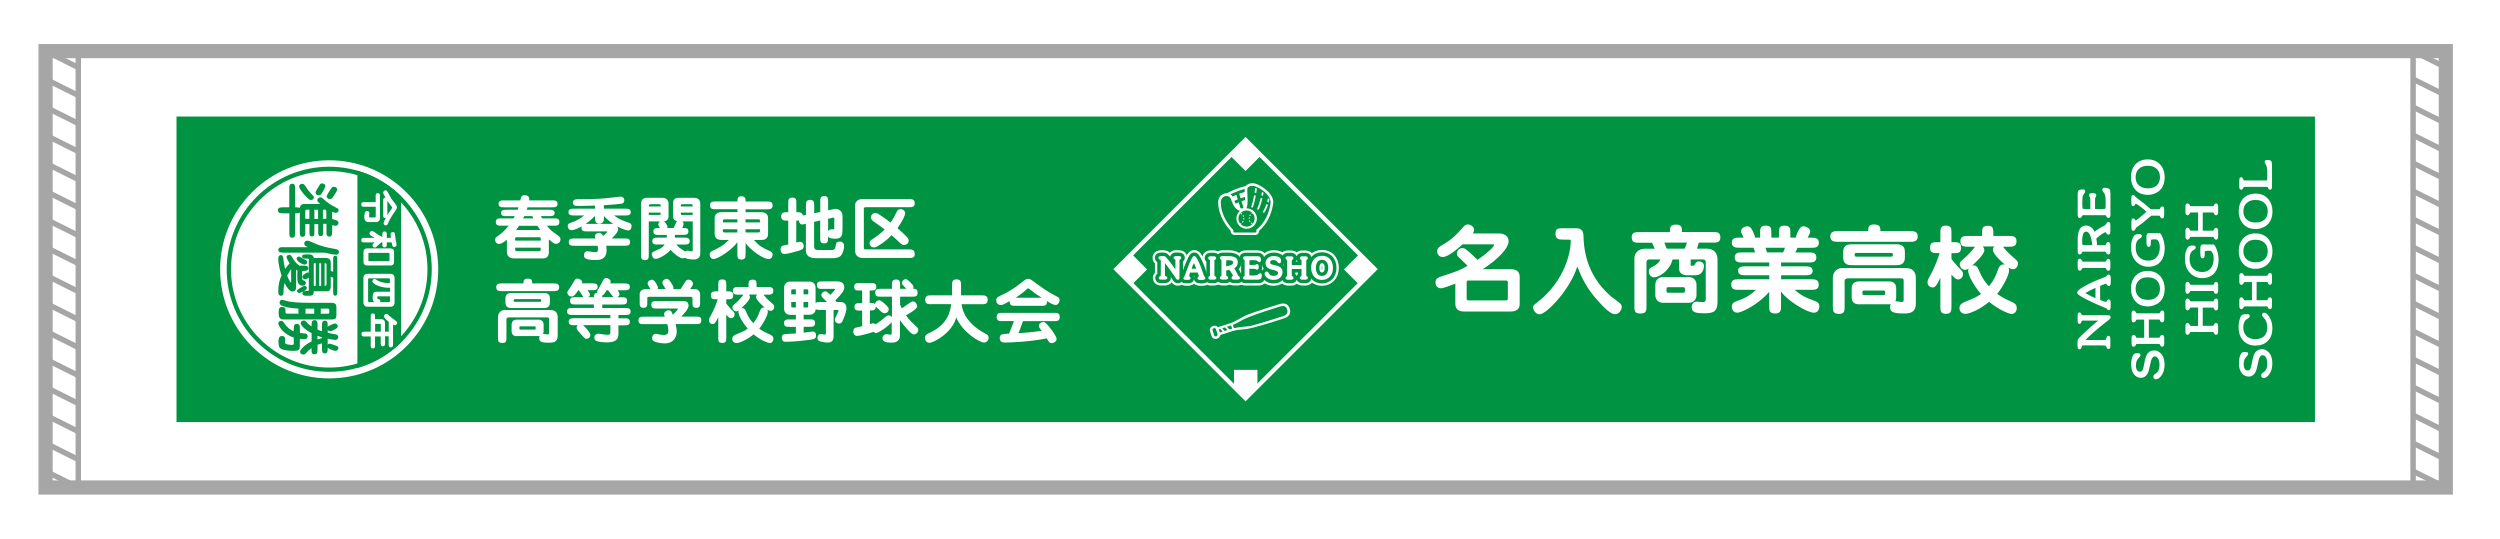 <?xml version="1.0" encoding="utf-8"?>
<!-- Generator: Adobe Illustrator 27.5.0, SVG Export Plug-In . SVG Version: 6.00 Build 0)  -->
<svg version="1.1" id="_x32_055" xmlns="http://www.w3.org/2000/svg" xmlns:xlink="http://www.w3.org/1999/xlink" x="0px" y="0px"
	 viewBox="0 0 3247.7 699.7" style="enable-background:new 0 0 3247.7 699.7;" xml:space="preserve">
<style type="text/css">
	.st0{fill:#FFFFFF;}
	.st1{fill:none;stroke:#A6A6A6;stroke-width:7.087;stroke-miterlimit:10;}
	.st2{fill:none;stroke:#A6A6A6;stroke-width:18.425;stroke-miterlimit:10;}
	.st3{fill:#009342;}
	.st4{fill:none;stroke:#FFFFFF;stroke-width:5.558;stroke-miterlimit:10;}
	.st5{fill:none;stroke:#FFFFFF;stroke-width:18.316;stroke-linejoin:round;stroke-miterlimit:10;}
	.st6{fill:none;stroke:#009342;stroke-width:12.211;stroke-linejoin:round;stroke-miterlimit:10;}
	.st7{fill:none;stroke:#FFFFFF;stroke-width:3.053;stroke-miterlimit:10;}
	.st8{clip-path:url(#SVGID_00000140736051397910853810000007663123617495344554_);fill:#009342;}
</style>
<rect class="st0" width="3247.7" height="699.7"/>
<g>
	<g>
		<g>
			<g>
				<g>
					<rect x="59.2" y="66.4" class="st1" width="42.5" height="566.9"/>
					<g>
						<line class="st1" x1="59.2" y1="66.4" x2="101.7" y2="87.7"/>
						<line class="st1" x1="59.2" y1="102.8" x2="101.7" y2="124"/>
						<line class="st1" x1="59.2" y1="139.2" x2="101.7" y2="160.4"/>
						<line class="st1" x1="59.2" y1="175.5" x2="101.7" y2="196.8"/>
						<line class="st1" x1="59.2" y1="211.9" x2="101.7" y2="233.2"/>
						<line class="st1" x1="59.2" y1="248.3" x2="101.7" y2="269.6"/>
						<line class="st1" x1="59.2" y1="284.7" x2="101.7" y2="305.9"/>
						<line class="st1" x1="59.2" y1="321.1" x2="101.7" y2="342.3"/>
						<line class="st1" x1="59.2" y1="357.4" x2="101.7" y2="378.7"/>
						<line class="st1" x1="59.2" y1="393.8" x2="101.7" y2="415.1"/>
						<line class="st1" x1="59.2" y1="430.2" x2="101.7" y2="451.4"/>
						<line class="st1" x1="59.2" y1="466.6" x2="101.7" y2="487.8"/>
						<line class="st1" x1="59.2" y1="502.9" x2="101.7" y2="524.2"/>
						<line class="st1" x1="59.2" y1="539.3" x2="101.7" y2="560.6"/>
						<line class="st1" x1="59.2" y1="575.7" x2="101.7" y2="597"/>
						<line class="st1" x1="59.2" y1="612.1" x2="101.7" y2="633.3"/>
					</g>
				</g>
				<g>
					<rect x="3134.8" y="66.4" class="st1" width="42.5" height="566.9"/>
					<g>
						<line class="st1" x1="3134.8" y1="66.4" x2="3177.3" y2="87.7"/>
						<line class="st1" x1="3134.8" y1="102.8" x2="3177.3" y2="124"/>
						<line class="st1" x1="3134.8" y1="139.2" x2="3177.3" y2="160.4"/>
						<line class="st1" x1="3134.8" y1="175.5" x2="3177.3" y2="196.8"/>
						<line class="st1" x1="3134.8" y1="211.9" x2="3177.3" y2="233.2"/>
						<line class="st1" x1="3134.8" y1="248.3" x2="3177.3" y2="269.6"/>
						<line class="st1" x1="3134.8" y1="284.7" x2="3177.3" y2="305.9"/>
						<line class="st1" x1="3134.8" y1="321.1" x2="3177.3" y2="342.3"/>
						<line class="st1" x1="3134.8" y1="357.4" x2="3177.3" y2="378.7"/>
						<line class="st1" x1="3134.8" y1="393.8" x2="3177.3" y2="415.1"/>
						<line class="st1" x1="3134.8" y1="430.2" x2="3177.3" y2="451.4"/>
						<line class="st1" x1="3134.8" y1="466.6" x2="3177.3" y2="487.8"/>
						<line class="st1" x1="3134.8" y1="502.9" x2="3177.3" y2="524.2"/>
						<line class="st1" x1="3134.8" y1="539.3" x2="3177.3" y2="560.6"/>
						<line class="st1" x1="3134.8" y1="575.7" x2="3177.3" y2="597"/>
						<line class="st1" x1="3134.8" y1="612.1" x2="3177.3" y2="633.3"/>
					</g>
				</g>
				<rect x="59.2" y="66.4" class="st2" width="3118.1" height="566.9"/>
			</g>
		</g>
	</g>
</g>
<g>
	<rect x="229.3" y="151.4" class="st3" width="2778" height="396.9"/>
	<g>
		<g>
			<g>
				
					<rect x="1499.5" y="231.2" transform="matrix(0.707 0.707 -0.707 0.707 721.374 -1041.802)" class="st4" width="237.4" height="237.4"/>
				<g>
					<polygon class="st0" points="1633.5,502.5 1618.3,517.8 1603.1,502.5 1603.1,480.5 1633.5,480.5 					"/>
					
						<rect x="1456.2" y="335.7" transform="matrix(0.707 -0.707 0.707 0.707 183.268 1142.195)" class="st0" width="28.3" height="28.3"/>
					
						<rect x="1752" y="335.7" transform="matrix(0.707 -0.707 0.707 0.707 269.886 1351.311)" class="st0" width="28.3" height="28.3"/>
					
						<rect x="1604.1" y="187.8" transform="matrix(0.707 -0.707 0.707 0.707 331.135 1203.444)" class="st0" width="28.3" height="28.3"/>
				</g>
			</g>
			<g>
				<path class="st0" d="M1675.7,407.2c0.6-1.8,0.6-3.8-0.2-6.2c-0.7-2.1-1.7-3.7-2.9-4.8c-1-0.8-2.1-1.4-3.2-1.7
					c-1.7-0.4-3.4-0.3-5,0c-1.6,0.3-3.1,0.8-4.4,1.2c-4.6,1.4-10.5,3.3-17.3,5.5c-1.9,0.6-21.8,7.2-24.1,8.4
					c-3.4,1.7-7.1,3.9-10.6,5.8c-3.5,1.9-6.9,3.6-9.3,4.4l-16.6,5.2c-1.4-1.7-3.8-2.4-6.2-1.6c-3.1,1-4.9,4-4,6.8l2.1,6.6
					c0.9,2.8,4.1,4.2,7.1,3.2c2.4-0.8,4-2.8,4.2-4.9l16.6-5.2c1.7-0.5,3.9-0.9,6.3-1.3c3.7-0.5,8-0.9,12-1.3
					c4-0.4,25.6-6.6,28.4-7.5c6.8-2.2,12.8-4,17.3-5.5c1.1-0.4,2.5-0.8,3.8-1.3c1-0.4,2-0.9,2.9-1.6
					C1673.8,410.4,1675.1,409,1675.7,407.2z M1580.1,436.9c-1.2,0.4-2.5-0.2-2.8-1.3l-2.1-6.6c-0.3-1.1,0.4-2.3,1.6-2.7
					c1.2-0.4,2.5,0.2,2.8,1.3l2.1,6.6C1582,435.3,1581.3,436.5,1580.1,436.9z M1584.6,431.9l-1.3-4l1.9-0.6l3.2,3.4L1584.6,431.9z
					 M1590.9,429.9l-3.2-3.4l3.7-1.2l3.2,3.4L1590.9,429.9z M1597.1,427.9l-3.2-3.4l5.4-1.7l1.3,4.1L1597.1,427.9z M1671.5,407.9
					c-0.7,0.8-1.7,1.4-2.8,2c-1.2,0.5-2.5,1-3.8,1.4c-4.6,1.4-10.5,3.3-17.3,5.5c-1.5,0.5-21.5,6.5-23.9,6.8
					c-3.6,0.5-7.8,0.9-11.9,1.3c-3.2,0.4-6.2,0.8-8.9,1.4l-1.3-4.2c1.4-0.6,2.9-1.3,4.5-2.1c3.5-1.8,7.2-3.9,10.7-5.8
					c3.5-1.9,24.6-9.2,26.8-9.9c6.8-2.2,12.8-4,17.3-5.5c1.1-0.4,2.3-0.7,3.5-1c0.9-0.2,1.7-0.3,2.5-0.3c1.1,0,2.1,0.3,2.9,0.9
					c0.9,0.6,1.7,1.7,2.3,3.7c0.6,1.8,0.6,3.1,0.3,4C1672.2,406.8,1671.9,407.4,1671.5,407.9z"/>
			</g>
			<g>
				<path class="st0" d="M1648,257.9c-0.6-0.1-1.2,0.4-1.2,1l0,0.1c0,0.3-0.2,1.4-0.6,3l2,1c0.6-2.3,0.8-3.8,0.8-3.8
					C1649,258.6,1648.6,258,1648,257.9z"/>
				<path class="st0" d="M1641.3,250.9c0.1-0.6-0.4-1.2-1-1.2c-0.6-0.1-1.2,0.4-1.2,1v0l0,0.1c0,0.3-0.2,1.4-0.5,2.9l2.1,0.7
					C1641.1,252.3,1641.3,251,1641.3,250.9z"/>
				<path class="st0" d="M1631.6,244.2c-0.6-0.1-1.1,0.4-1.2,1c0,0,0,0.2,0,0.5c-0.1,0.8-0.3,2.5-0.6,4.7l2.2,0.4
					c0.5-3.3,0.7-5.5,0.7-5.5C1632.7,244.8,1632.2,244.2,1631.6,244.2z"/>
				<path class="st0" d="M1625.6,268.3c-0.2,0.6,0.1,1.2,0.7,1.4c0.6,0.2,1.2-0.1,1.4-0.7c1.8-5.2,3-10.6,3.7-14.9l-2.2-0.4
					C1628.5,258,1627.3,263.2,1625.6,268.3z"/>
				<path class="st0" d="M1633.3,270.8c-0.3,0.6,0,1.2,0.5,1.5c0.6,0.3,1.2,0,1.5-0.5c2.3-4.9,3.7-10,4.6-14l-2.1-0.7
					C1637,260.9,1635.6,265.9,1633.3,270.8z"/>
				<path class="st0" d="M1640.8,274.7c-0.3,0.5-0.2,1.2,0.4,1.5c0.5,0.3,1.2,0.2,1.5-0.4c2.2-3.5,3.6-6.9,4.5-9.7l-2-1
					C1644.3,267.9,1642.9,271.3,1640.8,274.7z"/>
				<g>
					<path class="st0" d="M1651,253.4c-2.7-4.1-6.8-7.6-10.9-10.3c-2-1.3-4-2.4-5.9-3.3c-1.8-0.8-3.5-1.4-4.9-1.6
						c-0.9-0.1-1.7-0.2-2.5-0.2c-3.8,0-6.7,1.5-8.4,3.6c-7.5,1.8-14.3,4.5-19.3,6.8c-2.2,1-4,2-5.4,2.7c-0.2,0-0.4,0-0.6,0
						c-2.6,0-5.2,1.1-7.2,3c-2,2-3.4,4.9-3.4,8.4c0,9.6,3.2,18,6.8,24.5c3.4,6,7.2,10.5,9.4,12.9c0,0.1,0,0.2,0,0.2
						c0,2.9,2.3,5.2,5.2,5.2h26.6c2.9,0,5.2-2.3,5.2-5.2c0-0.1,0-0.2,0-0.3c2.5-2.1,6.1-5.7,9.6-11.1c3.8-6,7.3-14.2,8.7-24.9
						c0.1-0.5,0.1-1,0.1-1.5C1654,259.2,1652.8,256.1,1651,253.4z M1627.6,277.5c1.4,1.8,2.2,4,2.2,6.4c0,2.9-1.2,5.5-3.1,7.4
						c-1.9,1.9-4.5,3.1-7.4,3.1c-2.9,0-5.5-1.2-7.4-3.1l-0.9-1c-1.4-1.8-2.2-4-2.2-6.4c0-2.9,1.2-5.5,3.1-7.4
						c1.9-1.9,4.5-3.1,7.4-3.1c2.9,0,5.5,1.2,7.4,3.1L1627.6,277.5z M1600.5,251.5c4.4-2.1,10.1-4.4,16.5-6.1
						c-0.1,0.8-0.1,1.7-0.1,2.7c0,0.4,0,0.9,0,1.3c-2.5,0.7-4.9,1.5-7.1,2.3l1.8,5.9c1.8-0.6,3.7-1.3,5.7-1.8
						c0.1,1.4,0.1,2.8,0.1,4.1c-1.6,0.5-3.2,1-4.6,1.5l2.6,8.4c0,0-0.1,0.1-0.1,0.1c-0.7,0.6-1.5,0.9-2.3,0.9c-0.5,0-1-0.1-1.5-0.3
						l-2.3-7.7c-1.5,0.6-2.8,1.2-4,1.8c-0.6-1-1.1-2.2-1.5-3.5c0-0.1,0-0.1-0.1-0.2c1.3-0.6,2.8-1.3,4.4-1.9l-1.8-5.9
						c-1.2,0.5-2.4,1-3.4,1.5c-0.5,0.2-1,0.5-1.5,0.7c-0.4-0.6-0.8-1.2-1.2-1.6c-0.5-0.6-1.1-1-1.7-1.3
						C1598.9,252.2,1599.7,251.8,1600.5,251.5z M1650.6,263.5c-1.3,10.2-4.6,17.9-8.2,23.5c-3.6,5.6-7.4,9.2-9.6,11l-0.9,0.7
						l0.3,1.1c0.1,0.2,0.1,0.4,0.1,0.5c0,1-0.8,1.8-1.8,1.8h-26.6c-1,0-1.8-0.8-1.8-1.8c0-0.1,0-0.3,0.1-0.4l0.2-0.9l-0.6-0.6
						c-2-2.1-6-6.6-9.5-12.8c-3.5-6.2-6.4-14.1-6.4-22.9c0-2.7,1-4.7,2.4-6c1.4-1.4,3.2-2.1,4.9-2.1c0.2,0,0.4,0,0.6,0
						c0.9,0.3,1.7,0.5,2.3,0.7c0.5,0.1,0.8,0.3,1,0.4c0.2,0.1,0.4,0.3,0.6,0.5c0.3,0.4,0.7,1,1.2,2c0.5,1,1,2.3,1.6,4.1
						c1.2,3.6,3,6.5,5.2,8.6c1.1,1,2.3,1.9,3.5,2.4c0.5,0.2,1,0.4,1.6,0.6c-2.8,2.4-4.6,6-4.6,10c0,7.3,5.9,13.3,13.3,13.3
						c7.3,0,13.3-5.9,13.3-13.3c0-7.3-5.9-13.3-13.3-13.3c-0.2,0-0.3,0-0.5,0c0.1-0.2,0.2-0.3,0.3-0.5c0.7-1.3,1-2.8,1.2-4.4
						c0.2-1.6,0.3-3.3,0.3-5.1c0-4.4-0.5-9.1-0.5-12.5c0-1.1,0-2,0.1-2.7c0.1-0.7,0.2-1.2,0.4-1.4c0.9-1.3,2.9-2.6,6-2.6
						c0.6,0,1.3,0.1,2,0.2l0.3-1.6l-0.3,1.6c1.3,0.2,3.5,1,5.8,2.2c3.6,1.9,7.7,4.7,10.8,8c1.6,1.7,2.9,3.4,3.8,5.2
						c0.9,1.8,1.4,3.6,1.4,5.3C1650.7,262.7,1650.6,263.1,1650.6,263.5z"/>
					<g>
						<path class="st0" d="M1615.2,287.1c-0.3-0.2-0.7-0.1-0.9,0.2c-0.2,0.3-0.3,0.5-0.5,0.8c-0.2,0.3-0.2,0.7,0.1,0.9
							c0.3,0.2,0.7,0.2,0.9-0.1c0.2-0.3,0.4-0.6,0.6-0.9C1615.6,287.6,1615.5,287.2,1615.2,287.1z"/>
						<path class="st0" d="M1612.5,276.8c-0.3-0.2-0.7-0.1-0.9,0.2c-0.2,0.3-0.1,0.7,0.2,0.9c0.3,0.2,0.5,0.3,0.8,0.5
							c0.3,0.2,0.7,0.2,0.9-0.1c0.2-0.3,0.2-0.7-0.1-0.9C1613.1,277.2,1612.8,277,1612.5,276.8z"/>
						<path class="st0" d="M1614.8,281.3c0.1,0.3,0.5,0.5,0.8,0.3c0.3-0.1,0.5-0.5,0.3-0.8c-0.1-0.3-0.3-0.7-0.5-1
							c-0.2-0.3-0.6-0.4-0.9-0.2c-0.3,0.2-0.4,0.6-0.2,0.9C1614.5,280.7,1614.6,281,1614.8,281.3z"/>
						<path class="st0" d="M1615.9,283.2c-0.4,0-0.6,0.3-0.6,0.6v0c0,0.3,0,0.6-0.1,0.9c0,0.3,0.2,0.7,0.5,0.7
							c0.3,0,0.7-0.2,0.7-0.5c0-0.4,0.1-0.7,0.1-1.1v0C1616.6,283.5,1616.3,283.2,1615.9,283.2z"/>
						<path class="st0" d="M1612.6,290.3c-0.2-0.3-0.6-0.4-0.9-0.2c-0.3,0.2-0.5,0.3-0.8,0.5c-0.3,0.2-0.4,0.5-0.3,0.9
							c0.2,0.3,0.5,0.4,0.9,0.3c0.3-0.2,0.7-0.4,1-0.6C1612.7,291,1612.8,290.6,1612.6,290.3z"/>
					</g>
					<g>
						<path class="st0" d="M1623.4,283.9L1623.4,283.9c0-0.3,0-0.6,0.1-0.9c0-0.3-0.2-0.7-0.5-0.7c-0.3,0-0.7,0.2-0.7,0.5
							c0,0.4-0.1,0.7-0.1,1.1v0c0,0.4,0.3,0.6,0.6,0.6C1623.1,284.5,1623.4,284.2,1623.4,283.9z"/>
						<path class="st0" d="M1623.9,286.5c-0.1-0.3-0.5-0.5-0.8-0.3c-0.3,0.1-0.5,0.5-0.3,0.8c0.1,0.3,0.3,0.7,0.5,1
							c0.2,0.3,0.6,0.4,0.9,0.2c0.3-0.2,0.4-0.6,0.2-0.9C1624.1,287,1624,286.8,1623.9,286.5z"/>
						<path class="st0" d="M1625.1,289.4c-0.2,0.3-0.2,0.7,0.1,0.9c0.3,0.2,0.6,0.4,0.9,0.6c0.3,0.2,0.7,0.1,0.9-0.2
							c0.2-0.3,0.1-0.7-0.2-0.9c-0.3-0.2-0.5-0.3-0.8-0.5C1625.7,289.1,1625.3,289.1,1625.1,289.4z"/>
						<path class="st0" d="M1623.8,278.9c-0.2,0.3-0.4,0.6-0.6,0.9c-0.2,0.3-0.1,0.7,0.2,0.9c0.3,0.2,0.7,0.1,0.9-0.2
							c0.2-0.3,0.3-0.5,0.5-0.8c0.2-0.3,0.2-0.7-0.1-0.9C1624.4,278.6,1624,278.6,1623.8,278.9z"/>
						<path class="st0" d="M1626.9,275.8c-0.3,0.2-0.6,0.5-0.8,0.8c-0.2,0.3-0.2,0.7,0,0.9c0.3,0.2,0.7,0.2,0.9,0
							c0.2-0.2,0.5-0.4,0.7-0.6c0.3-0.2,0.3-0.6,0.1-0.9C1627.6,275.7,1627.2,275.6,1626.9,275.8z"/>
					</g>
				</g>
			</g>
		</g>
		<g>
			<g>
				<path class="st5" d="M1531.3,336.4c-0.4,0.4-0.6,1.2-0.6,2.4v21.3c0,0.9,0,1.4-0.1,1.6c-0.1,0.2-0.2,0.3-0.5,0.3
					c-0.4,0-1-0.6-1.7-1.8c-0.5-0.8-1-1.5-1.4-2.3c-5.7-8.5-10.7-15.2-15.2-20.2v18.6c0,1.1,0.1,2,0.3,2.7c0.2,0.4,0.6,0.7,1.1,0.9
					c0.5,0.2,1,0.3,1.4,0.5c0.3,0.1,0.4,0.3,0.4,0.6c0,0.4-0.6,0.7-1.7,0.7h-5.2c-1,0-1.4-0.2-1.4-0.5c0-0.3,0.1-0.5,0.2-0.6
					c0.5-0.2,1.2-0.6,2-1.1c0.4-0.5,0.6-1.9,0.6-4.3v-16.2c0-1.2-0.1-1.9-0.3-2.2c-0.2-0.3-0.6-0.5-1.4-0.9
					c-0.3-0.1-0.6-0.2-0.9-0.3c-0.3-0.1-0.5-0.3-0.5-0.6c0-0.5,0.5-0.8,1.6-0.8h3.1c0.8,0,1.4,0.1,1.8,0.3c0.3,0.2,0.9,0.8,1.6,1.7
					c0.6,0.7,1.6,1.9,3.1,3.7c3.8,4.7,7.4,9.7,10.9,15l0-17.6c0-0.7-0.3-1.2-0.8-1.5c-0.3-0.1-0.7-0.2-1-0.3
					c-0.4-0.2-0.6-0.4-0.6-0.7c0-0.4,0.4-0.6,1.3-0.6h3.8c1.3,0,1.9,0.2,1.9,0.6c0,0.3-0.2,0.6-0.7,0.8
					C1531.7,336.1,1531.3,336.3,1531.3,336.4z"/>
				<path class="st5" d="M1562.2,362.1h-3.5c-1.1,0-1.6-0.3-1.6-0.8c0-0.4,0.3-0.7,1-1c0.6-0.3,0.9-0.7,0.9-1.3c0-0.8-0.7-2.9-2-6.5
					H1545c-1.2,3.2-1.8,5.4-1.8,6.5c0,0.5,0.3,1,1,1.3c0.6,0.4,1,0.7,1,1c0,0.5-0.5,0.7-1.5,0.7h-3.3c-1.1,0-1.6-0.2-1.6-0.7
					c0-0.2,0.2-0.3,0.5-0.6c0.3-0.2,0.5-0.4,0.6-0.5c0.2-0.4,0.8-1.8,1.6-4.2c1.1-3.2,2.2-6.2,3.3-8.9c3.5-8.7,5.7-13.1,6.6-13.1
					c0.5,0,1.5,1.3,2.9,3.8c1.6,3,3.3,6.8,5.1,11.6c0.7,1.9,1.4,4.1,2.3,6.7c0.2,0.9,0.6,2.1,1.2,3.4c0.1,0.2,0.4,0.5,0.9,0.9
					c0.4,0.3,0.6,0.6,0.6,0.9C1564.2,361.9,1563.6,362.1,1562.2,362.1z M1551,338.2c-2.1,4-3.9,8.1-5.3,12.4h10.5
					C1554.9,346.5,1553.1,342.4,1551,338.2z"/>
				<path class="st5" d="M1578.6,360.9c0,0.6-0.5,0.9-1.6,0.9h-4.2c-1.1,0-1.6-0.3-1.6-0.9c0-0.3,0.3-0.7,1-1c0.6-0.3,1-0.8,1.1-1.3
					c0-0.3,0-0.7,0-1.1v-18.8c0-0.9-0.1-1.5-0.4-1.8c-0.1-0.2-0.5-0.4-1.1-0.8c-0.5-0.3-0.8-0.6-0.8-0.9c0-0.5,0.5-0.8,1.6-0.8h4.2
					c1.1,0,1.6,0.3,1.6,0.8c0,0.3-0.2,0.5-0.6,0.8c-0.3,0.2-0.7,0.4-1,0.7c-0.5,0.3-0.7,0.9-0.7,2v18.8c0,0.9,0.1,1.6,0.4,1.9
					c0.1,0.1,0.5,0.3,1.1,0.7C1578.4,360.2,1578.6,360.5,1578.6,360.9z"/>
				<path class="st5" d="M1609.3,361c0,0.5-0.5,0.7-1.5,0.7h-5.1c-0.9,0-1.4-0.2-1.4-0.7c0-0.3,0.2-0.6,0.5-0.9
					c0.4-0.2,0.7-0.4,1-0.5c0.2-0.2,0.4-0.5,0.4-0.8c0-0.8-0.4-2.1-1.3-3.7c-1-2-2.4-4-4.2-6.2c-1.5,0.4-3.6,0.7-6.3,0.9v7.5
					c0,0.8,0.1,1.3,0.2,1.6c0.1,0.3,0.4,0.5,1,0.7c0.9,0.3,1.4,0.7,1.4,1.2c0,0.6-0.6,0.9-1.9,0.9h-4.3c-1.1,0-1.6-0.3-1.6-0.9
					c0-0.3,0.3-0.7,1-1c0.6-0.3,1-0.8,1.1-1.3c0-0.3,0-0.7,0-1.1v-18.8c0-0.9-0.1-1.5-0.4-1.8c-0.1-0.2-0.4-0.4-1-0.8
					c-0.5-0.3-0.8-0.6-0.8-0.9c0-0.5,0.5-0.8,1.6-0.8h9.1c3,0,5.3,0.5,7.1,1.5c1.7,1,2.6,2.6,2.6,4.8c0,1.7-0.4,3.2-1.4,4.5
					c-1,1.3-2.3,2.3-4,2.8c1.3,1.8,2.5,3.7,3.5,5.8c0.7,1.5,1.4,3,2.1,4.4c0.4,0.7,0.9,1.3,1.6,1.8
					C1609,360.4,1609.3,360.8,1609.3,361z M1603.5,341c0-3-2.6-4.5-7.9-4.5c-1.6,0-2.6,0.1-2.9,0.2c-0.9,0.3-1.3,1.2-1.3,2.6v8.4
					C1599.5,346.9,1603.5,344.6,1603.5,341z"/>
				<path class="st5" d="M1637.7,357.4c0,0.9-0.1,1.8-0.3,2.6c-0.2,0.7-0.3,1.1-0.4,1.2c-0.3,0.4-1.4,0.6-3.1,0.6h-16
					c-1.1,0-1.6-0.3-1.6-0.9c0-0.3,0.3-0.6,1-1c0.6-0.3,1-0.8,1.1-1.3c0-0.3,0-0.7,0-1.2v-18.8c0-0.9-0.2-1.6-0.5-1.9
					c-0.1-0.1-0.5-0.3-1-0.7c-0.4-0.2-0.6-0.4-0.6-0.8c0-0.5,0.5-0.8,1.6-0.8h15.9c1.2,0,2,0.2,2.3,0.6c0.2,0.4,0.4,1.5,0.4,3.4
					c0,0.5-0.2,0.7-0.6,0.7c-0.2,0-0.6-0.3-1.3-0.9c-0.8-0.7-1.4-1.1-1.7-1.2c-1.2-0.4-3.2-0.6-6.3-0.6c-2.3,0-3.7,0.2-4.3,0.6
					c-0.5,0.3-0.7,1.2-0.7,2.7v6h7.7c1.2,0,2-0.2,2.5-0.6c0.5-0.4,0.9-0.6,1.1-0.6c0.5,0,0.7,0.4,0.7,1.1v2.1c0,0.8-0.2,1.2-0.7,1.2
					c-0.1,0-0.5-0.2-1.1-0.6c-0.6-0.4-1.3-0.6-2.3-0.6h-8v8.2c0,1.5,0.2,2.5,0.5,2.9c0.3,0.4,1.1,0.6,2.5,0.6h4c2.5,0,4.5-0.3,5.8-1
					c0.5-0.3,1-0.7,1.6-1.3c0.5-0.5,0.8-0.7,1-0.7C1637.5,356.6,1637.7,356.9,1637.7,357.4z"/>
				<path class="st5" d="M1663.5,357.7c-1.7,2.9-4.7,4.4-9,4.4c-3.1,0-5.6-0.8-7.5-2.4c-1.8-1.5-2.7-2.9-2.7-4.3
					c0-0.8,0.4-1.2,1.2-1.2c0.5,0,0.8,0.3,1.1,0.8c0.7,1.1,1,1.7,1,1.8c1.5,2.1,3.8,3.1,6.8,3.1c2.3,0,4.1-0.5,5.4-1.5
					c1.3-0.9,2-2.3,2-3.9c0-2.5-2.3-4.2-6.8-5.1c-3.3-0.7-5.6-1.5-6.9-2.4c-1.7-1.3-2.6-2.9-2.6-4.9c0-2.3,0.8-4.2,2.5-5.7
					c1.6-1.5,3.8-2.2,6.6-2.2c3.3,0,5.7,0.6,7.3,1.9c0.5,0.4,0.7,1.3,0.7,2.7c0,1.2-0.2,1.8-0.6,1.8c-0.2,0-0.5-0.3-0.9-0.8
					c-0.7-0.8-1.3-1.3-1.8-1.8c-1.3-1.1-3.1-1.7-5.3-1.7c-1.6,0-3,0.4-4,1.2c-1,0.8-1.5,1.9-1.5,3.3c0,1.5,0.4,2.5,1.3,3.2
					c0.6,0.5,1.9,1,3.7,1.5c2.2,0.5,3.6,0.8,4.4,1c1.5,0.4,2.7,0.9,3.5,1.3c2.1,1.2,3.2,3.1,3.2,5.8
					C1664.6,355,1664.2,356.3,1663.5,357.7z"/>
				<path class="st5" d="M1697.5,360.9c0,0.6-0.5,0.9-1.6,0.9h-4.2c-1,0-1.6-0.3-1.6-0.9c0-0.3,0.3-0.7,1-1c0.6-0.3,1-0.8,1.1-1.3
					c0.1-0.3,0.1-0.7,0.1-1.1v-9.6h-15.7v9.6c0,0.9,0.1,1.6,0.4,1.9c0.1,0.1,0.4,0.3,1.1,0.7c0.5,0.3,0.8,0.6,0.8,0.9
					c0,0.6-0.5,0.9-1.6,0.9h-4.2c-1.1,0-1.6-0.3-1.6-0.9c0-0.3,0.3-0.7,1-1c0.6-0.3,1-0.8,1.1-1.3c0-0.3,0-0.7,0-1.1v-18.8
					c0-0.9-0.1-1.5-0.4-1.8c-0.1-0.2-0.4-0.4-1-0.8c-0.5-0.3-0.8-0.6-0.8-0.9c0-0.5,0.5-0.8,1.6-0.8h4.2c1,0,1.6,0.3,1.6,0.8
					c0,0.3-0.2,0.5-0.5,0.8c-0.3,0.2-0.7,0.4-1,0.7c-0.5,0.3-0.7,0.9-0.7,2v7.1h15.7v-7.1c0-0.9-0.1-1.5-0.4-1.8
					c-0.1-0.2-0.5-0.4-1.1-0.8c-0.5-0.3-0.7-0.6-0.7-0.9c0-0.5,0.5-0.8,1.6-0.8h4.2c1,0,1.6,0.3,1.6,0.8c0,0.3-0.2,0.5-0.5,0.8
					c-0.3,0.2-0.7,0.4-1,0.7c-0.4,0.3-0.6,0.9-0.6,2v18.8c0,0.9,0.1,1.6,0.4,1.9c0.1,0.1,0.5,0.3,1.1,0.7
					C1697.2,360.2,1697.5,360.5,1697.5,360.9z"/>
				<path class="st5" d="M1730.1,347.9c0,4.6-1.3,8.3-4,10.8c-2.3,2.2-5.2,3.4-8.8,3.4c-3.6,0-6.5-1.1-8.7-3.4
					c-1.3-1.3-2.2-2.9-2.9-5.1c-0.6-1.9-1-3.7-1-5.5c0-4.8,1.3-8.4,3.9-10.9c2.3-2.2,5.2-3.4,8.8-3.4c3.6,0,6.5,1.1,8.8,3.3
					C1728.7,339.8,1730.1,343.4,1730.1,347.9z M1727,347.9c0-3.7-0.9-6.6-2.7-8.8c-1.8-2.1-4.1-3.2-7-3.2c-2.8,0-5.1,1.1-6.8,3.3
					c-1.7,2.2-2.6,5.1-2.6,8.9c0,3.8,0.9,6.7,2.6,8.8c1.7,2.1,4,3.1,6.8,3.1c2.9,0,5.2-1.1,7-3.2
					C1726.1,354.6,1727,351.6,1727,347.9z"/>
			</g>
			<g>
				<path class="st6" d="M1531.3,336.4c-0.4,0.4-0.6,1.2-0.6,2.4v21.3c0,0.9,0,1.4-0.1,1.6c-0.1,0.2-0.2,0.3-0.5,0.3
					c-0.4,0-1-0.6-1.7-1.8c-0.5-0.8-1-1.5-1.4-2.3c-5.7-8.5-10.7-15.2-15.2-20.2v18.6c0,1.1,0.1,2,0.3,2.7c0.2,0.4,0.6,0.7,1.1,0.9
					c0.5,0.2,1,0.3,1.4,0.5c0.3,0.1,0.4,0.3,0.4,0.6c0,0.4-0.6,0.7-1.7,0.7h-5.2c-1,0-1.4-0.2-1.4-0.5c0-0.3,0.1-0.5,0.2-0.6
					c0.5-0.2,1.2-0.6,2-1.1c0.4-0.5,0.6-1.9,0.6-4.3v-16.2c0-1.2-0.1-1.9-0.3-2.2c-0.2-0.3-0.6-0.5-1.4-0.9
					c-0.3-0.1-0.6-0.2-0.9-0.3c-0.3-0.1-0.5-0.3-0.5-0.6c0-0.5,0.5-0.8,1.6-0.8h3.1c0.8,0,1.4,0.1,1.8,0.3c0.3,0.2,0.9,0.8,1.6,1.7
					c0.6,0.7,1.6,1.9,3.1,3.7c3.8,4.7,7.4,9.7,10.9,15l0-17.6c0-0.7-0.3-1.2-0.8-1.5c-0.3-0.1-0.7-0.2-1-0.3
					c-0.4-0.2-0.6-0.4-0.6-0.7c0-0.4,0.4-0.6,1.3-0.6h3.8c1.3,0,1.9,0.2,1.9,0.6c0,0.3-0.2,0.6-0.7,0.8
					C1531.7,336.1,1531.3,336.3,1531.3,336.4z"/>
				<path class="st6" d="M1562.2,362.1h-3.5c-1.1,0-1.6-0.3-1.6-0.8c0-0.4,0.3-0.7,1-1c0.6-0.3,0.9-0.7,0.9-1.3c0-0.8-0.7-2.9-2-6.5
					H1545c-1.2,3.2-1.8,5.4-1.8,6.5c0,0.5,0.3,1,1,1.3c0.6,0.4,1,0.7,1,1c0,0.5-0.5,0.7-1.5,0.7h-3.3c-1.1,0-1.6-0.2-1.6-0.7
					c0-0.2,0.2-0.3,0.5-0.6c0.3-0.2,0.5-0.4,0.6-0.5c0.2-0.4,0.8-1.8,1.6-4.2c1.1-3.2,2.2-6.2,3.3-8.9c3.5-8.7,5.7-13.1,6.6-13.1
					c0.5,0,1.5,1.3,2.9,3.8c1.6,3,3.3,6.8,5.1,11.6c0.7,1.9,1.4,4.1,2.3,6.7c0.2,0.9,0.6,2.1,1.2,3.4c0.1,0.2,0.4,0.5,0.9,0.9
					c0.4,0.3,0.6,0.6,0.6,0.9C1564.2,361.9,1563.6,362.1,1562.2,362.1z M1551,338.2c-2.1,4-3.9,8.1-5.3,12.4h10.5
					C1554.9,346.5,1553.1,342.4,1551,338.2z"/>
				<path class="st6" d="M1578.6,360.9c0,0.6-0.5,0.9-1.6,0.9h-4.2c-1.1,0-1.6-0.3-1.6-0.9c0-0.3,0.3-0.7,1-1c0.6-0.3,1-0.8,1.1-1.3
					c0-0.3,0-0.7,0-1.1v-18.8c0-0.9-0.1-1.5-0.4-1.8c-0.1-0.2-0.5-0.4-1.1-0.8c-0.5-0.3-0.8-0.6-0.8-0.9c0-0.5,0.5-0.8,1.6-0.8h4.2
					c1.1,0,1.6,0.3,1.6,0.8c0,0.3-0.2,0.5-0.6,0.8c-0.3,0.2-0.7,0.4-1,0.7c-0.5,0.3-0.7,0.9-0.7,2v18.8c0,0.9,0.1,1.6,0.4,1.9
					c0.1,0.1,0.5,0.3,1.1,0.7C1578.4,360.2,1578.6,360.5,1578.6,360.9z"/>
				<path class="st6" d="M1609.3,361c0,0.5-0.5,0.7-1.5,0.7h-5.1c-0.9,0-1.4-0.2-1.4-0.7c0-0.3,0.2-0.6,0.5-0.9
					c0.4-0.2,0.7-0.4,1-0.5c0.2-0.2,0.4-0.5,0.4-0.8c0-0.8-0.4-2.1-1.3-3.7c-1-2-2.4-4-4.2-6.2c-1.5,0.4-3.6,0.7-6.3,0.9v7.5
					c0,0.8,0.1,1.3,0.2,1.6c0.1,0.3,0.4,0.5,1,0.7c0.9,0.3,1.4,0.7,1.4,1.2c0,0.6-0.6,0.9-1.9,0.9h-4.3c-1.1,0-1.6-0.3-1.6-0.9
					c0-0.3,0.3-0.7,1-1c0.6-0.3,1-0.8,1.1-1.3c0-0.3,0-0.7,0-1.1v-18.8c0-0.9-0.1-1.5-0.4-1.8c-0.1-0.2-0.4-0.4-1-0.8
					c-0.5-0.3-0.8-0.6-0.8-0.9c0-0.5,0.5-0.8,1.6-0.8h9.1c3,0,5.3,0.5,7.1,1.5c1.7,1,2.6,2.6,2.6,4.8c0,1.7-0.4,3.2-1.4,4.5
					c-1,1.3-2.3,2.3-4,2.8c1.3,1.8,2.5,3.7,3.5,5.8c0.7,1.5,1.4,3,2.1,4.4c0.4,0.7,0.9,1.3,1.6,1.8
					C1609,360.4,1609.3,360.8,1609.3,361z M1603.5,341c0-3-2.6-4.5-7.9-4.5c-1.6,0-2.6,0.1-2.9,0.2c-0.9,0.3-1.3,1.2-1.3,2.6v8.4
					C1599.5,346.9,1603.5,344.6,1603.5,341z"/>
				<path class="st6" d="M1637.7,357.4c0,0.9-0.1,1.8-0.3,2.6c-0.2,0.7-0.3,1.1-0.4,1.2c-0.3,0.4-1.4,0.6-3.1,0.6h-16
					c-1.1,0-1.6-0.3-1.6-0.9c0-0.3,0.3-0.6,1-1c0.6-0.3,1-0.8,1.1-1.3c0-0.3,0-0.7,0-1.2v-18.8c0-0.9-0.2-1.6-0.5-1.9
					c-0.1-0.1-0.5-0.3-1-0.7c-0.4-0.2-0.6-0.4-0.6-0.8c0-0.5,0.5-0.8,1.6-0.8h15.9c1.2,0,2,0.2,2.3,0.6c0.2,0.4,0.4,1.5,0.4,3.4
					c0,0.5-0.2,0.7-0.6,0.7c-0.2,0-0.6-0.3-1.3-0.9c-0.8-0.7-1.4-1.1-1.7-1.2c-1.2-0.4-3.2-0.6-6.3-0.6c-2.3,0-3.7,0.2-4.3,0.6
					c-0.5,0.3-0.7,1.2-0.7,2.7v6h7.7c1.2,0,2-0.2,2.5-0.6c0.5-0.4,0.9-0.6,1.1-0.6c0.5,0,0.7,0.4,0.7,1.1v2.1c0,0.8-0.2,1.2-0.7,1.2
					c-0.1,0-0.5-0.2-1.1-0.6c-0.6-0.4-1.3-0.6-2.3-0.6h-8v8.2c0,1.5,0.2,2.5,0.5,2.9c0.3,0.4,1.1,0.6,2.5,0.6h4c2.5,0,4.5-0.3,5.8-1
					c0.5-0.3,1-0.7,1.6-1.3c0.5-0.5,0.8-0.7,1-0.7C1637.5,356.6,1637.7,356.9,1637.7,357.4z"/>
				<path class="st6" d="M1663.5,357.7c-1.7,2.9-4.7,4.4-9,4.4c-3.1,0-5.6-0.8-7.5-2.4c-1.8-1.5-2.7-2.9-2.7-4.3
					c0-0.8,0.4-1.2,1.2-1.2c0.5,0,0.8,0.3,1.1,0.8c0.7,1.1,1,1.7,1,1.8c1.5,2.1,3.8,3.1,6.8,3.1c2.3,0,4.1-0.5,5.4-1.5
					c1.3-0.9,2-2.3,2-3.9c0-2.5-2.3-4.2-6.8-5.1c-3.3-0.7-5.6-1.5-6.9-2.4c-1.7-1.3-2.6-2.9-2.6-4.9c0-2.3,0.8-4.2,2.5-5.7
					c1.6-1.5,3.8-2.2,6.6-2.2c3.3,0,5.7,0.6,7.3,1.9c0.5,0.4,0.7,1.3,0.7,2.7c0,1.2-0.2,1.8-0.6,1.8c-0.2,0-0.5-0.3-0.9-0.8
					c-0.7-0.8-1.3-1.3-1.8-1.8c-1.3-1.1-3.1-1.7-5.3-1.7c-1.6,0-3,0.4-4,1.2c-1,0.8-1.5,1.9-1.5,3.3c0,1.5,0.4,2.5,1.3,3.2
					c0.6,0.5,1.9,1,3.7,1.5c2.2,0.5,3.6,0.8,4.4,1c1.5,0.4,2.7,0.9,3.5,1.3c2.1,1.2,3.2,3.1,3.2,5.8
					C1664.6,355,1664.2,356.3,1663.5,357.7z"/>
				<path class="st6" d="M1697.5,360.9c0,0.6-0.5,0.9-1.6,0.9h-4.2c-1,0-1.6-0.3-1.6-0.9c0-0.3,0.3-0.7,1-1c0.6-0.3,1-0.8,1.1-1.3
					c0.1-0.3,0.1-0.7,0.1-1.1v-9.6h-15.7v9.6c0,0.9,0.1,1.6,0.4,1.9c0.1,0.1,0.4,0.3,1.1,0.7c0.5,0.3,0.8,0.6,0.8,0.9
					c0,0.6-0.5,0.9-1.6,0.9h-4.2c-1.1,0-1.6-0.3-1.6-0.9c0-0.3,0.3-0.7,1-1c0.6-0.3,1-0.8,1.1-1.3c0-0.3,0-0.7,0-1.1v-18.8
					c0-0.9-0.1-1.5-0.4-1.8c-0.1-0.2-0.4-0.4-1-0.8c-0.5-0.3-0.8-0.6-0.8-0.9c0-0.5,0.5-0.8,1.6-0.8h4.2c1,0,1.6,0.3,1.6,0.8
					c0,0.3-0.2,0.5-0.5,0.8c-0.3,0.2-0.7,0.4-1,0.7c-0.5,0.3-0.7,0.9-0.7,2v7.1h15.7v-7.1c0-0.9-0.1-1.5-0.4-1.8
					c-0.1-0.2-0.5-0.4-1.1-0.8c-0.5-0.3-0.7-0.6-0.7-0.9c0-0.5,0.5-0.8,1.6-0.8h4.2c1,0,1.6,0.3,1.6,0.8c0,0.3-0.2,0.5-0.5,0.8
					c-0.3,0.2-0.7,0.4-1,0.7c-0.4,0.3-0.6,0.9-0.6,2v18.8c0,0.9,0.1,1.6,0.4,1.9c0.1,0.1,0.5,0.3,1.1,0.7
					C1697.2,360.2,1697.5,360.5,1697.5,360.9z"/>
				<path class="st6" d="M1730.1,347.9c0,4.6-1.3,8.3-4,10.8c-2.3,2.2-5.2,3.4-8.8,3.4c-3.6,0-6.5-1.1-8.7-3.4
					c-1.3-1.3-2.2-2.9-2.9-5.1c-0.6-1.9-1-3.7-1-5.5c0-4.8,1.3-8.4,3.9-10.9c2.3-2.2,5.2-3.4,8.8-3.4c3.6,0,6.5,1.1,8.8,3.3
					C1728.7,339.8,1730.1,343.4,1730.1,347.9z M1727,347.9c0-3.7-0.9-6.6-2.7-8.8c-1.8-2.1-4.1-3.2-7-3.2c-2.8,0-5.1,1.1-6.8,3.3
					c-1.7,2.2-2.6,5.1-2.6,8.9c0,3.8,0.9,6.7,2.6,8.8c1.7,2.1,4,3.1,6.8,3.1c2.9,0,5.2-1.1,7-3.2
					C1726.1,354.6,1727,351.6,1727,347.9z"/>
			</g>
			<g>
				<path class="st7" d="M1531.3,336.4c-0.4,0.4-0.6,1.2-0.6,2.4v21.3c0,0.9,0,1.4-0.1,1.6c-0.1,0.2-0.2,0.3-0.5,0.3
					c-0.4,0-1-0.6-1.7-1.8c-0.5-0.8-1-1.5-1.4-2.3c-5.7-8.5-10.7-15.2-15.2-20.2v18.6c0,1.1,0.1,2,0.3,2.7c0.2,0.4,0.6,0.7,1.1,0.9
					c0.5,0.2,1,0.3,1.4,0.5c0.3,0.1,0.4,0.3,0.4,0.6c0,0.4-0.6,0.7-1.7,0.7h-5.2c-1,0-1.4-0.2-1.4-0.5c0-0.3,0.1-0.5,0.2-0.6
					c0.5-0.2,1.2-0.6,2-1.1c0.4-0.5,0.6-1.9,0.6-4.3v-16.2c0-1.2-0.1-1.9-0.3-2.2c-0.2-0.3-0.6-0.5-1.4-0.9
					c-0.3-0.1-0.6-0.2-0.9-0.3c-0.3-0.1-0.5-0.3-0.5-0.6c0-0.5,0.5-0.8,1.6-0.8h3.1c0.8,0,1.4,0.1,1.8,0.3c0.3,0.2,0.9,0.8,1.6,1.7
					c0.6,0.7,1.6,1.9,3.1,3.7c3.8,4.7,7.4,9.7,10.9,15l0-17.6c0-0.7-0.3-1.2-0.8-1.5c-0.3-0.1-0.7-0.2-1-0.3
					c-0.4-0.2-0.6-0.4-0.6-0.7c0-0.4,0.4-0.6,1.3-0.6h3.8c1.3,0,1.9,0.2,1.9,0.6c0,0.3-0.2,0.6-0.7,0.8
					C1531.7,336.1,1531.3,336.3,1531.3,336.4z"/>
				<path class="st7" d="M1562.2,362.1h-3.5c-1.1,0-1.6-0.3-1.6-0.8c0-0.4,0.3-0.7,1-1c0.6-0.3,0.9-0.7,0.9-1.3c0-0.8-0.7-2.9-2-6.5
					H1545c-1.2,3.2-1.8,5.4-1.8,6.5c0,0.5,0.3,1,1,1.3c0.6,0.4,1,0.7,1,1c0,0.5-0.5,0.7-1.5,0.7h-3.3c-1.1,0-1.6-0.2-1.6-0.7
					c0-0.2,0.2-0.3,0.5-0.6c0.3-0.2,0.5-0.4,0.6-0.5c0.2-0.4,0.8-1.8,1.6-4.2c1.1-3.2,2.2-6.2,3.3-8.9c3.5-8.7,5.7-13.1,6.6-13.1
					c0.5,0,1.5,1.3,2.9,3.8c1.6,3,3.3,6.8,5.1,11.6c0.7,1.9,1.4,4.1,2.3,6.7c0.2,0.9,0.6,2.1,1.2,3.4c0.1,0.2,0.4,0.5,0.9,0.9
					c0.4,0.3,0.6,0.6,0.6,0.9C1564.2,361.9,1563.6,362.1,1562.2,362.1z M1551,338.2c-2.1,4-3.9,8.1-5.3,12.4h10.5
					C1554.9,346.5,1553.1,342.4,1551,338.2z"/>
				<path class="st7" d="M1578.6,360.9c0,0.6-0.5,0.9-1.6,0.9h-4.2c-1.1,0-1.6-0.3-1.6-0.9c0-0.3,0.3-0.7,1-1c0.6-0.3,1-0.8,1.1-1.3
					c0-0.3,0-0.7,0-1.1v-18.8c0-0.9-0.1-1.5-0.4-1.8c-0.1-0.2-0.5-0.4-1.1-0.8c-0.5-0.3-0.8-0.6-0.8-0.9c0-0.5,0.5-0.8,1.6-0.8h4.2
					c1.1,0,1.6,0.3,1.6,0.8c0,0.3-0.2,0.5-0.6,0.8c-0.3,0.2-0.7,0.4-1,0.7c-0.5,0.3-0.7,0.9-0.7,2v18.8c0,0.9,0.1,1.6,0.4,1.9
					c0.1,0.1,0.5,0.3,1.1,0.7C1578.4,360.2,1578.6,360.5,1578.6,360.9z"/>
				<path class="st7" d="M1609.3,361c0,0.5-0.5,0.7-1.5,0.7h-5.1c-0.9,0-1.4-0.2-1.4-0.7c0-0.3,0.2-0.6,0.5-0.9
					c0.4-0.2,0.7-0.4,1-0.5c0.2-0.2,0.4-0.5,0.4-0.8c0-0.8-0.4-2.1-1.3-3.7c-1-2-2.4-4-4.2-6.2c-1.5,0.4-3.6,0.7-6.3,0.9v7.5
					c0,0.8,0.1,1.3,0.2,1.6c0.1,0.3,0.4,0.5,1,0.7c0.9,0.3,1.4,0.7,1.4,1.2c0,0.6-0.6,0.9-1.9,0.9h-4.3c-1.1,0-1.6-0.3-1.6-0.9
					c0-0.3,0.3-0.7,1-1c0.6-0.3,1-0.8,1.1-1.3c0-0.3,0-0.7,0-1.1v-18.8c0-0.9-0.1-1.5-0.4-1.8c-0.1-0.2-0.4-0.4-1-0.8
					c-0.5-0.3-0.8-0.6-0.8-0.9c0-0.5,0.5-0.8,1.6-0.8h9.1c3,0,5.3,0.5,7.1,1.5c1.7,1,2.6,2.6,2.6,4.8c0,1.7-0.4,3.2-1.4,4.5
					c-1,1.3-2.3,2.3-4,2.8c1.3,1.8,2.5,3.7,3.5,5.8c0.7,1.5,1.4,3,2.1,4.4c0.4,0.7,0.9,1.3,1.6,1.8
					C1609,360.4,1609.3,360.8,1609.3,361z M1603.5,341c0-3-2.6-4.5-7.9-4.5c-1.6,0-2.6,0.1-2.9,0.2c-0.9,0.3-1.3,1.2-1.3,2.6v8.4
					C1599.5,346.9,1603.5,344.6,1603.5,341z"/>
				<path class="st7" d="M1637.7,357.4c0,0.9-0.1,1.8-0.3,2.6c-0.2,0.7-0.3,1.1-0.4,1.2c-0.3,0.4-1.4,0.6-3.1,0.6h-16
					c-1.1,0-1.6-0.3-1.6-0.9c0-0.3,0.3-0.6,1-1c0.6-0.3,1-0.8,1.1-1.3c0-0.3,0-0.7,0-1.2v-18.8c0-0.9-0.2-1.6-0.5-1.9
					c-0.1-0.1-0.5-0.3-1-0.7c-0.4-0.2-0.6-0.4-0.6-0.8c0-0.5,0.5-0.8,1.6-0.8h15.9c1.2,0,2,0.2,2.3,0.6c0.2,0.4,0.4,1.5,0.4,3.4
					c0,0.5-0.2,0.7-0.6,0.7c-0.2,0-0.6-0.3-1.3-0.9c-0.8-0.7-1.4-1.1-1.7-1.2c-1.2-0.4-3.2-0.6-6.3-0.6c-2.3,0-3.7,0.2-4.3,0.6
					c-0.5,0.3-0.7,1.2-0.7,2.7v6h7.7c1.2,0,2-0.2,2.5-0.6c0.5-0.4,0.9-0.6,1.1-0.6c0.5,0,0.7,0.4,0.7,1.1v2.1c0,0.8-0.2,1.2-0.7,1.2
					c-0.1,0-0.5-0.2-1.1-0.6c-0.6-0.4-1.3-0.6-2.3-0.6h-8v8.2c0,1.5,0.2,2.5,0.5,2.9c0.3,0.4,1.1,0.6,2.5,0.6h4c2.5,0,4.5-0.3,5.8-1
					c0.5-0.3,1-0.7,1.6-1.3c0.5-0.5,0.8-0.7,1-0.7C1637.5,356.6,1637.7,356.9,1637.7,357.4z"/>
				<path class="st7" d="M1663.5,357.7c-1.7,2.9-4.7,4.4-9,4.4c-3.1,0-5.6-0.8-7.5-2.4c-1.8-1.5-2.7-2.9-2.7-4.3
					c0-0.8,0.4-1.2,1.2-1.2c0.5,0,0.8,0.3,1.1,0.8c0.7,1.1,1,1.7,1,1.8c1.5,2.1,3.8,3.1,6.8,3.1c2.3,0,4.1-0.5,5.4-1.5
					c1.3-0.9,2-2.3,2-3.9c0-2.5-2.3-4.2-6.8-5.1c-3.3-0.7-5.6-1.5-6.9-2.4c-1.7-1.3-2.6-2.9-2.6-4.9c0-2.3,0.8-4.2,2.5-5.7
					c1.6-1.5,3.8-2.2,6.6-2.2c3.3,0,5.7,0.6,7.3,1.9c0.5,0.4,0.7,1.3,0.7,2.7c0,1.2-0.2,1.8-0.6,1.8c-0.2,0-0.5-0.3-0.9-0.8
					c-0.7-0.8-1.3-1.3-1.8-1.8c-1.3-1.1-3.1-1.7-5.3-1.7c-1.6,0-3,0.4-4,1.2c-1,0.8-1.5,1.9-1.5,3.3c0,1.5,0.4,2.5,1.3,3.2
					c0.6,0.5,1.9,1,3.7,1.5c2.2,0.5,3.6,0.8,4.4,1c1.5,0.4,2.7,0.9,3.5,1.3c2.1,1.2,3.2,3.1,3.2,5.8
					C1664.6,355,1664.2,356.3,1663.5,357.7z"/>
				<path class="st7" d="M1697.5,360.9c0,0.6-0.5,0.9-1.6,0.9h-4.2c-1,0-1.6-0.3-1.6-0.9c0-0.3,0.3-0.7,1-1c0.6-0.3,1-0.8,1.1-1.3
					c0.1-0.3,0.1-0.7,0.1-1.1v-9.6h-15.7v9.6c0,0.9,0.1,1.6,0.4,1.9c0.1,0.1,0.4,0.3,1.1,0.7c0.5,0.3,0.8,0.6,0.8,0.9
					c0,0.6-0.5,0.9-1.6,0.9h-4.2c-1.1,0-1.6-0.3-1.6-0.9c0-0.3,0.3-0.7,1-1c0.6-0.3,1-0.8,1.1-1.3c0-0.3,0-0.7,0-1.1v-18.8
					c0-0.9-0.1-1.5-0.4-1.8c-0.1-0.2-0.4-0.4-1-0.8c-0.5-0.3-0.8-0.6-0.8-0.9c0-0.5,0.5-0.8,1.6-0.8h4.2c1,0,1.6,0.3,1.6,0.8
					c0,0.3-0.2,0.5-0.5,0.8c-0.3,0.2-0.7,0.4-1,0.7c-0.5,0.3-0.7,0.9-0.7,2v7.1h15.7v-7.1c0-0.9-0.1-1.5-0.4-1.8
					c-0.1-0.2-0.5-0.4-1.1-0.8c-0.5-0.3-0.7-0.6-0.7-0.9c0-0.5,0.5-0.8,1.6-0.8h4.2c1,0,1.6,0.3,1.6,0.8c0,0.3-0.2,0.5-0.5,0.8
					c-0.3,0.2-0.7,0.4-1,0.7c-0.4,0.3-0.6,0.9-0.6,2v18.8c0,0.9,0.1,1.6,0.4,1.9c0.1,0.1,0.5,0.3,1.1,0.7
					C1697.2,360.2,1697.5,360.5,1697.5,360.9z"/>
				<path class="st7" d="M1730.1,347.9c0,4.6-1.3,8.3-4,10.8c-2.3,2.2-5.2,3.4-8.8,3.4c-3.6,0-6.5-1.1-8.7-3.4
					c-1.3-1.3-2.2-2.9-2.9-5.1c-0.6-1.9-1-3.7-1-5.5c0-4.8,1.3-8.4,3.9-10.9c2.3-2.2,5.2-3.4,8.8-3.4c3.6,0,6.5,1.1,8.8,3.3
					C1728.7,339.8,1730.1,343.4,1730.1,347.9z M1727,347.9c0-3.7-0.9-6.6-2.7-8.8c-1.8-2.1-4.1-3.2-7-3.2c-2.8,0-5.1,1.1-6.8,3.3
					c-1.7,2.2-2.6,5.1-2.6,8.9c0,3.8,0.9,6.7,2.6,8.8c1.7,2.1,4,3.1,6.8,3.1c2.9,0,5.2-1.1,7-3.2
					C1726.1,354.6,1727,351.6,1727,347.9z"/>
			</g>
			<g>
				<path class="st0" d="M1531.3,336.4c-0.4,0.4-0.6,1.2-0.6,2.4v21.3c0,0.9,0,1.4-0.1,1.6c-0.1,0.2-0.2,0.3-0.5,0.3
					c-0.4,0-1-0.6-1.7-1.8c-0.5-0.8-1-1.5-1.4-2.3c-5.7-8.5-10.7-15.2-15.2-20.2v18.6c0,1.1,0.1,2,0.3,2.7c0.2,0.4,0.6,0.7,1.1,0.9
					c0.5,0.2,1,0.3,1.4,0.5c0.3,0.1,0.4,0.3,0.4,0.6c0,0.4-0.6,0.7-1.7,0.7h-5.2c-1,0-1.4-0.2-1.4-0.5c0-0.3,0.1-0.5,0.2-0.6
					c0.5-0.2,1.2-0.6,2-1.1c0.4-0.5,0.6-1.9,0.6-4.3v-16.2c0-1.2-0.1-1.9-0.3-2.2c-0.2-0.3-0.6-0.5-1.4-0.9
					c-0.3-0.1-0.6-0.2-0.9-0.3c-0.3-0.1-0.5-0.3-0.5-0.6c0-0.5,0.5-0.8,1.6-0.8h3.1c0.8,0,1.4,0.1,1.8,0.3c0.3,0.2,0.9,0.8,1.6,1.7
					c0.6,0.7,1.6,1.9,3.1,3.7c3.8,4.7,7.4,9.7,10.9,15l0-17.6c0-0.7-0.3-1.2-0.8-1.5c-0.3-0.1-0.7-0.2-1-0.3
					c-0.4-0.2-0.6-0.4-0.6-0.7c0-0.4,0.4-0.6,1.3-0.6h3.8c1.3,0,1.9,0.2,1.9,0.6c0,0.3-0.2,0.6-0.7,0.8
					C1531.7,336.1,1531.3,336.3,1531.3,336.4z"/>
				<path class="st0" d="M1562.2,362.1h-3.5c-1.1,0-1.6-0.3-1.6-0.8c0-0.4,0.3-0.7,1-1c0.6-0.3,0.9-0.7,0.9-1.3c0-0.8-0.7-2.9-2-6.5
					H1545c-1.2,3.2-1.8,5.4-1.8,6.5c0,0.5,0.3,1,1,1.3c0.6,0.4,1,0.7,1,1c0,0.5-0.5,0.7-1.5,0.7h-3.3c-1.1,0-1.6-0.2-1.6-0.7
					c0-0.2,0.2-0.3,0.5-0.6c0.3-0.2,0.5-0.4,0.6-0.5c0.2-0.4,0.8-1.8,1.6-4.2c1.1-3.2,2.2-6.2,3.3-8.9c3.5-8.7,5.7-13.1,6.6-13.1
					c0.5,0,1.5,1.3,2.9,3.8c1.6,3,3.3,6.8,5.1,11.6c0.7,1.9,1.4,4.1,2.3,6.7c0.2,0.9,0.6,2.1,1.2,3.4c0.1,0.2,0.4,0.5,0.9,0.9
					c0.4,0.3,0.6,0.6,0.6,0.9C1564.2,361.9,1563.6,362.1,1562.2,362.1z M1551,338.2c-2.1,4-3.9,8.1-5.3,12.4h10.5
					C1554.9,346.5,1553.1,342.4,1551,338.2z"/>
				<path class="st0" d="M1578.6,360.9c0,0.6-0.5,0.9-1.6,0.9h-4.2c-1.1,0-1.6-0.3-1.6-0.9c0-0.3,0.3-0.7,1-1c0.6-0.3,1-0.8,1.1-1.3
					c0-0.3,0-0.7,0-1.1v-18.8c0-0.9-0.1-1.5-0.4-1.8c-0.1-0.2-0.5-0.4-1.1-0.8c-0.5-0.3-0.8-0.6-0.8-0.9c0-0.5,0.5-0.8,1.6-0.8h4.2
					c1.1,0,1.6,0.3,1.6,0.8c0,0.3-0.2,0.5-0.6,0.8c-0.3,0.2-0.7,0.4-1,0.7c-0.5,0.3-0.7,0.9-0.7,2v18.8c0,0.9,0.1,1.6,0.4,1.9
					c0.1,0.1,0.5,0.3,1.1,0.7C1578.4,360.2,1578.6,360.5,1578.6,360.9z"/>
				<path class="st0" d="M1609.3,361c0,0.5-0.5,0.7-1.5,0.7h-5.1c-0.9,0-1.4-0.2-1.4-0.7c0-0.3,0.2-0.6,0.5-0.9
					c0.4-0.2,0.7-0.4,1-0.5c0.2-0.2,0.4-0.5,0.4-0.8c0-0.8-0.4-2.1-1.3-3.7c-1-2-2.4-4-4.2-6.2c-1.5,0.4-3.6,0.7-6.3,0.9v7.5
					c0,0.8,0.1,1.3,0.2,1.6c0.1,0.3,0.4,0.5,1,0.7c0.9,0.3,1.4,0.7,1.4,1.2c0,0.6-0.6,0.9-1.9,0.9h-4.3c-1.1,0-1.6-0.3-1.6-0.9
					c0-0.3,0.3-0.7,1-1c0.6-0.3,1-0.8,1.1-1.3c0-0.3,0-0.7,0-1.1v-18.8c0-0.9-0.1-1.5-0.4-1.8c-0.1-0.2-0.4-0.4-1-0.8
					c-0.5-0.3-0.8-0.6-0.8-0.9c0-0.5,0.5-0.8,1.6-0.8h9.1c3,0,5.3,0.5,7.1,1.5c1.7,1,2.6,2.6,2.6,4.8c0,1.7-0.4,3.2-1.4,4.5
					c-1,1.3-2.3,2.3-4,2.8c1.3,1.8,2.5,3.7,3.5,5.8c0.7,1.5,1.4,3,2.1,4.4c0.4,0.7,0.9,1.3,1.6,1.8
					C1609,360.4,1609.3,360.8,1609.3,361z M1603.5,341c0-3-2.6-4.5-7.9-4.5c-1.6,0-2.6,0.1-2.9,0.2c-0.9,0.3-1.3,1.2-1.3,2.6v8.4
					C1599.5,346.9,1603.5,344.6,1603.5,341z"/>
				<path class="st0" d="M1637.7,357.4c0,0.9-0.1,1.8-0.3,2.6c-0.2,0.7-0.3,1.1-0.4,1.2c-0.3,0.4-1.4,0.6-3.1,0.6h-16
					c-1.1,0-1.6-0.3-1.6-0.9c0-0.3,0.3-0.6,1-1c0.6-0.3,1-0.8,1.1-1.3c0-0.3,0-0.7,0-1.2v-18.8c0-0.9-0.2-1.6-0.5-1.9
					c-0.1-0.1-0.5-0.3-1-0.7c-0.4-0.2-0.6-0.4-0.6-0.8c0-0.5,0.5-0.8,1.6-0.8h15.9c1.2,0,2,0.2,2.3,0.6c0.2,0.4,0.4,1.5,0.4,3.4
					c0,0.5-0.2,0.7-0.6,0.7c-0.2,0-0.6-0.3-1.3-0.9c-0.8-0.7-1.4-1.1-1.7-1.2c-1.2-0.4-3.2-0.6-6.3-0.6c-2.3,0-3.7,0.2-4.3,0.6
					c-0.5,0.3-0.7,1.2-0.7,2.7v6h7.7c1.2,0,2-0.2,2.5-0.6c0.5-0.4,0.9-0.6,1.1-0.6c0.5,0,0.7,0.4,0.7,1.1v2.1c0,0.8-0.2,1.2-0.7,1.2
					c-0.1,0-0.5-0.2-1.1-0.6c-0.6-0.4-1.3-0.6-2.3-0.6h-8v8.2c0,1.5,0.2,2.5,0.5,2.9c0.3,0.4,1.1,0.6,2.5,0.6h4c2.5,0,4.5-0.3,5.8-1
					c0.5-0.3,1-0.7,1.6-1.3c0.5-0.5,0.8-0.7,1-0.7C1637.5,356.6,1637.7,356.9,1637.7,357.4z"/>
				<path class="st0" d="M1663.5,357.7c-1.7,2.9-4.7,4.4-9,4.4c-3.1,0-5.6-0.8-7.5-2.4c-1.8-1.5-2.7-2.9-2.7-4.3
					c0-0.8,0.4-1.2,1.2-1.2c0.5,0,0.8,0.3,1.1,0.8c0.7,1.1,1,1.7,1,1.8c1.5,2.1,3.8,3.1,6.8,3.1c2.3,0,4.1-0.5,5.4-1.5
					c1.3-0.9,2-2.3,2-3.9c0-2.5-2.3-4.2-6.8-5.1c-3.3-0.7-5.6-1.5-6.9-2.4c-1.7-1.3-2.6-2.9-2.6-4.9c0-2.3,0.8-4.2,2.5-5.7
					c1.6-1.5,3.8-2.2,6.6-2.2c3.3,0,5.7,0.6,7.3,1.9c0.5,0.4,0.7,1.3,0.7,2.7c0,1.2-0.2,1.8-0.6,1.8c-0.2,0-0.5-0.3-0.9-0.8
					c-0.7-0.8-1.3-1.3-1.8-1.8c-1.3-1.1-3.1-1.7-5.3-1.7c-1.6,0-3,0.4-4,1.2c-1,0.8-1.5,1.9-1.5,3.3c0,1.5,0.4,2.5,1.3,3.2
					c0.6,0.5,1.9,1,3.7,1.5c2.2,0.5,3.6,0.8,4.4,1c1.5,0.4,2.7,0.9,3.5,1.3c2.1,1.2,3.2,3.1,3.2,5.8
					C1664.6,355,1664.2,356.3,1663.5,357.7z"/>
				<path class="st0" d="M1697.5,360.9c0,0.6-0.5,0.9-1.6,0.9h-4.2c-1,0-1.6-0.3-1.6-0.9c0-0.3,0.3-0.7,1-1c0.6-0.3,1-0.8,1.1-1.3
					c0.1-0.3,0.1-0.7,0.1-1.1v-9.6h-15.7v9.6c0,0.9,0.1,1.6,0.4,1.9c0.1,0.1,0.4,0.3,1.1,0.7c0.5,0.3,0.8,0.6,0.8,0.9
					c0,0.6-0.5,0.9-1.6,0.9h-4.2c-1.1,0-1.6-0.3-1.6-0.9c0-0.3,0.3-0.7,1-1c0.6-0.3,1-0.8,1.1-1.3c0-0.3,0-0.7,0-1.1v-18.8
					c0-0.9-0.1-1.5-0.4-1.8c-0.1-0.2-0.4-0.4-1-0.8c-0.5-0.3-0.8-0.6-0.8-0.9c0-0.5,0.5-0.8,1.6-0.8h4.2c1,0,1.6,0.3,1.6,0.8
					c0,0.3-0.2,0.5-0.5,0.8c-0.3,0.2-0.7,0.4-1,0.7c-0.5,0.3-0.7,0.9-0.7,2v7.1h15.7v-7.1c0-0.9-0.1-1.5-0.4-1.8
					c-0.1-0.2-0.5-0.4-1.1-0.8c-0.5-0.3-0.7-0.6-0.7-0.9c0-0.5,0.5-0.8,1.6-0.8h4.2c1,0,1.6,0.3,1.6,0.8c0,0.3-0.2,0.5-0.5,0.8
					c-0.3,0.2-0.7,0.4-1,0.7c-0.4,0.3-0.6,0.9-0.6,2v18.8c0,0.9,0.1,1.6,0.4,1.9c0.1,0.1,0.5,0.3,1.1,0.7
					C1697.2,360.2,1697.5,360.5,1697.5,360.9z"/>
				<path class="st0" d="M1730.1,347.9c0,4.6-1.3,8.3-4,10.8c-2.3,2.2-5.2,3.4-8.8,3.4c-3.6,0-6.5-1.1-8.7-3.4
					c-1.3-1.3-2.2-2.9-2.9-5.1c-0.6-1.9-1-3.7-1-5.5c0-4.8,1.3-8.4,3.9-10.9c2.3-2.2,5.2-3.4,8.8-3.4c3.6,0,6.5,1.1,8.8,3.3
					C1728.7,339.8,1730.1,343.4,1730.1,347.9z M1727,347.9c0-3.7-0.9-6.6-2.7-8.8c-1.8-2.1-4.1-3.2-7-3.2c-2.8,0-5.1,1.1-6.8,3.3
					c-1.7,2.2-2.6,5.1-2.6,8.9c0,3.8,0.9,6.7,2.6,8.8c1.7,2.1,4,3.1,6.8,3.1c2.9,0,5.2-1.1,7-3.2
					C1726.1,354.6,1727,351.6,1727,347.9z"/>
			</g>
		</g>
	</g>
	<g>
		<g>
			<path class="st0" d="M2703.3,410c0.5,0.7,1.7,1,3.5,1h30.8c1.2,0,2,0.1,2.3,0.2c0.3,0.1,0.5,0.4,0.5,0.8c0,0.6-0.8,1.6-2.5,2.9
				c-1.1,0.8-2.2,1.6-3.3,2.5c-12.3,9.6-22,18.2-29.1,25.8h26.9c1.6,0,2.9-0.2,3.8-0.5c0.6-0.3,1-1,1.3-1.9c0.2-0.8,0.5-1.6,0.7-2.4
				c0.2-0.5,0.5-0.7,0.8-0.7c0.6,0,1,1,1,2.9v8.8c0,1.6-0.2,2.5-0.8,2.5c-0.4,0-0.7-0.1-0.8-0.3c-0.3-0.9-0.8-2-1.6-3.4
				c-0.7-0.7-2.8-1-6.2-1h-23.4c-1.7,0-2.8,0.2-3.1,0.5c-0.4,0.3-0.8,1.1-1.2,2.3c-0.1,0.5-0.3,1-0.5,1.6c-0.2,0.5-0.5,0.8-0.9,0.8
				c-0.7,0-1.1-0.9-1.1-2.7v-5.3c0-1.4,0.2-2.4,0.5-3c0.3-0.5,1.1-1.5,2.5-2.8c1-1,2.7-2.7,5.3-5.2c6.7-6.4,13.9-12.6,21.6-18.5
				l-25.4,0.1c-1,0-1.8,0.5-2.1,1.4c-0.1,0.6-0.3,1.2-0.4,1.8c-0.2,0.7-0.6,1.1-1,1.1c-0.6,0-0.9-0.8-0.9-2.3v-6.4
				c0-2.2,0.3-3.3,0.8-3.3c0.5,0,0.9,0.4,1.2,1.2C2703,409.3,2703.3,409.9,2703.3,410z"/>
			<path class="st0" d="M2740.5,361.5v5.9c0,1.8-0.4,2.7-1.1,2.7c-0.5,0-1-0.5-1.5-1.6c-0.4-1-1-1.5-1.8-1.5c-1.1,0-4.3,1.1-9.4,3.4
				v20.3c4.6,2,7.8,3,9.4,3c0.8,0,1.4-0.6,1.9-1.7c0.5-1.1,1-1.6,1.4-1.6c0.7,0,1,0.9,1,2.6v5.7c0,1.9-0.3,2.8-1,2.8
				c-0.2,0-0.5-0.3-0.8-0.8c-0.3-0.5-0.6-0.9-0.8-1c-0.6-0.4-2.6-1.3-6.1-2.7c-4.7-1.9-9-3.8-12.9-5.7c-12.6-5.9-18.9-9.6-18.9-11.3
				c0-0.9,1.8-2.6,5.5-4.9c4.3-2.7,9.9-5.6,16.8-8.7c2.8-1.2,6-2.5,9.6-3.8c1.3-0.4,3-1.1,4.9-2c0.2-0.2,0.7-0.7,1.3-1.5
				c0.5-0.7,0.9-1,1.4-1C2740.2,358.1,2740.5,359.3,2740.5,361.5z M2705.9,380.6c5.8,3.6,11.7,6.6,17.8,9v-17.9
				C2718,374,2712.1,377,2705.9,380.6z"/>
			<path class="st0" d="M2738.8,337.7c0.8,0,1.2,0.9,1.2,2.7v7.2c0,1.8-0.4,2.7-1.2,2.7c-0.5,0-1-0.6-1.4-1.8
				c-0.5-1.1-1.1-1.7-1.9-1.9c-0.5,0-1-0.1-1.6-0.1h-27.1c-1.3,0-2.1,0.2-2.6,0.6c-0.2,0.2-0.6,0.8-1.1,1.8
				c-0.4,0.9-0.8,1.3-1.3,1.3c-0.8,0-1.2-0.9-1.2-2.7v-7.2c0-1.8,0.4-2.7,1.2-2.7c0.4,0,0.8,0.3,1.1,1c0.3,0.5,0.6,1.1,1,1.7
				c0.4,0.8,1.3,1.2,2.9,1.2h27.1c1.4,0,2.3-0.2,2.7-0.6c0.2-0.2,0.5-0.8,1-1.8C2737.8,338.2,2738.3,337.7,2738.8,337.7z"/>
			<path class="st0" d="M2739,289.7c0.7,0,1,0.9,1,2.6v8.7c0,1.6-0.3,2.4-1,2.4c-0.5,0-0.9-0.3-1.2-0.9c-0.3-0.6-0.5-1.2-0.8-1.8
				c-0.3-0.4-0.7-0.6-1.2-0.6c-1.2,0-3,0.7-5.3,2.2c-2.9,1.7-5.8,4.1-8.9,7.1c0.6,2.6,1,6.1,1.4,10.7h10.8c1.1,0,1.9-0.1,2.3-0.3
				c0.4-0.2,0.7-0.8,1-1.7c0.5-1.5,1.1-2.3,1.7-2.3c0.8,0,1.2,1.1,1.2,3.2v7.4c0,1.8-0.4,2.7-1.2,2.7c-0.5,0-1-0.6-1.4-1.7
				c-0.5-1.1-1.1-1.7-1.9-1.9c-0.5,0-1-0.1-1.6-0.1h-27.1c-1.3,0-2.1,0.2-2.6,0.6c-0.2,0.1-0.6,0.7-1.1,1.8
				c-0.4,0.9-0.8,1.3-1.3,1.3c-0.8,0-1.2-0.9-1.2-2.7v-15.4c0-5.1,0.7-9.1,2.2-12.1c1.5-2.9,3.8-4.4,6.9-4.4c2.4,0,4.6,0.8,6.5,2.4
				s3.3,3.9,4,6.8c2.6-2.2,5.3-4.2,8.3-6c2.1-1.2,4.3-2.3,6.4-3.5c1-0.6,1.9-1.5,2.7-2.7C2738.1,290.2,2738.6,289.7,2739,289.7z
				 M2710,299.4c-4.4,0-6.6,4.5-6.6,13.5c0,2.8,0.1,4.4,0.3,4.9c0.5,1.5,1.7,2.2,3.8,2.2h12.2C2718.5,306.3,2715.3,299.4,2710,299.4
				z"/>
			<path class="st0" d="M2733.7,245.4c1.3,0,2.5,0.2,3.8,0.5c1,0.3,1.5,0.5,1.7,0.6c0.6,0.6,0.9,2.3,0.9,5.2V279
				c0,1.8-0.4,2.7-1.2,2.7c-0.5,0-0.9-0.6-1.4-1.7c-0.5-1.1-1.1-1.7-1.9-1.9c-0.5,0-1-0.1-1.7-0.1h-27.1c-1.3,0-2.3,0.3-2.8,0.9
				c-0.2,0.2-0.5,0.8-1,1.8c-0.2,0.7-0.6,1-1.2,1c-0.8,0-1.2-0.9-1.2-2.7v-27c0-2.1,0.3-3.3,0.9-3.8c0.6-0.4,2.2-0.6,4.9-0.6
				c0.7,0,1,0.3,1,1c0,0.3-0.4,1-1.3,2.2c-1,1.4-1.5,2.3-1.7,2.9c-0.6,2-0.9,5.5-0.9,10.7c0,3.8,0.3,6.3,0.8,7.4
				c0.4,0.8,1.7,1.2,4,1.2h8.7v-13.1c0-2-0.3-3.4-0.8-4.3c-0.5-0.9-0.8-1.5-0.8-1.9c0-0.8,0.5-1.2,1.6-1.2h3c1.2,0,1.8,0.4,1.8,1.2
				c0,0.2-0.3,0.8-0.8,1.8c-0.6,1-0.9,2.3-0.9,3.9v13.6h11.8c2.2,0,3.6-0.3,4.2-0.9c0.5-0.5,0.8-1.9,0.8-4.2V261
				c0-4.3-0.5-7.6-1.5-9.8c-0.4-0.8-1-1.7-1.8-2.7c-0.7-0.8-1-1.4-1-1.8C2732.5,245.8,2732.9,245.4,2733.7,245.4z"/>
			<path class="st0" d="M2804.1,458.6c4.2,2.8,6.3,7.9,6.3,15.3c0,5.2-1.2,9.5-3.5,12.8c-2.1,3-4.2,4.5-6.2,4.5
				c-1.2,0-1.8-0.7-1.8-2c0-0.8,0.4-1.4,1.1-1.8c1.6-1.1,2.5-1.7,2.5-1.7c3-2.6,4.4-6.5,4.4-11.6c0-3.9-0.7-6.9-2.1-9.2
				c-1.4-2.3-3.3-3.4-5.7-3.4c-3.6,0-6,3.9-7.3,11.6c-1,5.6-2.1,9.5-3.4,11.8c-1.8,2.9-4.2,4.4-7,4.4c-3.4,0-6.1-1.4-8.2-4.2
				c-2.1-2.7-3.1-6.5-3.1-11.2c0-5.6,0.9-9.8,2.7-12.4c0.6-0.8,1.9-1.2,3.8-1.2c1.7,0,2.6,0.3,2.6,1c0,0.3-0.4,0.8-1.1,1.6
				c-1.1,1.2-1.9,2.2-2.5,3.1c-1.6,2.3-2.4,5.3-2.4,9c0,2.8,0.6,5.1,1.8,6.8c1.2,1.7,2.8,2.6,4.7,2.6c2.1,0,3.6-0.7,4.6-2.2
				c0.8-1.1,1.5-3.2,2.1-6.4c0.7-3.7,1.2-6.2,1.5-7.5c0.6-2.6,1.3-4.6,1.9-6c1.7-3.6,4.5-5.5,8.4-5.5
				C2800.2,456.6,2802.1,457.2,2804.1,458.6z"/>
			<path class="st0" d="M2808.8,404.8c0.8,0,1.2,0.9,1.2,2.7v7.1c0,1.8-0.4,2.7-1.2,2.7c-0.5,0-1-0.6-1.4-1.8
				c-0.5-1.1-1.1-1.7-1.9-1.8c-0.5-0.1-1-0.1-1.6-0.1H2790v26.7h13.8c1.4,0,2.3-0.2,2.7-0.7c0.2-0.1,0.5-0.8,1-1.8
				c0.4-0.9,0.8-1.3,1.3-1.3c0.8,0,1.2,0.9,1.2,2.7v7.1c0,1.8-0.4,2.7-1.2,2.7c-0.5,0-1-0.6-1.4-1.7c-0.5-1.1-1.1-1.7-1.9-1.9
				c-0.5,0-1-0.1-1.6-0.1h-27.1c-1.3,0-2.1,0.2-2.6,0.6c-0.2,0.1-0.6,0.7-1.1,1.8c-0.4,0.9-0.8,1.3-1.3,1.3c-0.8,0-1.2-0.9-1.2-2.7
				v-7.1c0-1.8,0.4-2.7,1.2-2.7c0.4,0,0.8,0.3,1.1,0.9c0.3,0.6,0.6,1.2,1,1.8c0.4,0.8,1.3,1.2,2.9,1.2h10.2v-26.7h-10.2
				c-1.3,0-2.1,0.2-2.6,0.6c-0.2,0.2-0.6,0.8-1.1,1.9c-0.4,0.8-0.8,1.2-1.3,1.2c-0.8,0-1.2-0.9-1.2-2.7v-7.1c0-1.8,0.4-2.7,1.2-2.7
				c0.4,0,0.8,0.3,1.1,0.8c0.3,0.5,0.6,1.1,1,1.8c0.4,0.7,1.3,1.1,2.9,1.1h27.1c1.4,0,2.3-0.2,2.7-0.6c0.2-0.2,0.5-0.8,1-1.8
				C2807.8,405.2,2808.3,404.8,2808.8,404.8z"/>
			<path class="st0" d="M2790,353.5c6.7,0,11.9,2.3,15.7,6.8c3.2,3.9,4.9,8.9,4.9,14.9c0,6.1-1.6,11.1-4.9,14.8
				c-1.8,2.1-4.3,3.8-7.3,4.9c-2.7,1.1-5.4,1.6-8,1.6c-6.9,0-12.1-2.2-15.7-6.6c-3.2-3.9-4.9-8.9-4.9-14.9c0-6.1,1.6-11,4.8-14.9
				C2778.3,355.8,2783.5,353.5,2790,353.5z M2790,358.7c-5.3,0-9.5,1.5-12.6,4.6c-3.1,3-4.6,7-4.6,11.8c0,4.8,1.6,8.7,4.7,11.6
				c3.1,2.9,7.4,4.4,12.8,4.4c5.4,0,9.7-1.5,12.7-4.4c3-2.9,4.5-6.8,4.5-11.6c0-4.9-1.5-8.8-4.6-11.9
				C2799.7,360.2,2795.4,358.7,2790,358.7z"/>
			<path class="st0" d="M2806.9,306.7c2.5,5.1,3.7,10.4,3.7,16c0,6.5-1.5,11.7-4.6,15.7c-3.5,4.4-8.5,6.6-15,6.6
				c-6.9,0-12.5-2.8-16.8-8.5c-2.9-3.8-4.3-8.9-4.3-15.1c0-5.9,1.1-10.5,3.4-14c0.8-1.2,2.7-1.8,5.9-1.8c1.2,0,1.8,0.4,1.8,1.2
				c0,0.4-0.4,0.8-1.2,1.3c-0.6,0.4-1.2,0.8-1.8,1.1c-3.4,2.3-5.1,6.5-5.1,12.6c0,5.6,1.6,9.9,4.6,13c3.6,3.6,8,5.3,13.3,5.3
				c5.1,0,9.1-1.7,12.1-5.1c2.9-3.5,4.4-8,4.4-13.6c0-3.9-0.8-7.1-2.5-9.6c-0.7-1-1.6-1.7-2.7-2.1c-0.6-0.2-1.7-0.3-3.3-0.3
				c-3.1,0-5,0.4-5.7,1.2c-0.4,0.6-0.6,2.7-0.6,6.2c0,1.7-0.4,2.5-1.2,2.5c-0.9,0-1.3-1.5-1.3-4.4c0-0.6,0-1.6-0.1-2.8
				c0-1.3,0-2.2,0-2.8c0-1.8,0-2.9,0.1-3.3c0.3-1.2,1-1.8,2.2-1.8c0.3,0,1.1,0,2.4,0.1c1.3,0,2.4,0.1,3.3,0.1c1.5,0,2.9-0.1,4.3-0.2
				c1.3-0.1,2-0.2,1.9-0.2C2805.1,303.9,2806,304.8,2806.9,306.7z"/>
			<path class="st0" d="M2772.3,255.7c0.6,0.9,1.3,1.6,2.1,2.2c7.6,5.7,14.1,10.8,19.3,15.5h10.2c1.4,0,2.4-0.2,2.9-0.7
				c0.2-0.2,0.5-0.8,1-2c0.4-0.7,0.7-1.1,1.1-1.1c0.7,0,1,0.8,1,2.5v7.7c0,1.7-0.3,2.5-1,2.5c-0.3,0-0.7-0.3-1.1-1
				c-0.2-0.5-0.5-1-0.7-1.5c-0.5-0.8-1.5-1.2-3.3-1.2h-8.5c-0.9,0-2.5,1-4.7,2.9c-1.5,1.4-4.3,3.7-8.2,7c-2.1,1.4-5,3.5-8.6,6.4
				c-0.2,0.2-0.6,0.9-1.2,2.1c-0.4,0.9-0.8,1.4-1.3,1.4c-0.6,0-0.9-0.7-0.9-2.2v-8.2c0-1.9,0.3-2.8,0.8-2.8s1,0.5,1.4,1.4
				c0.5,1,1,1.5,1.6,1.5c1.5,0,7-4.4,16.5-13.1c-8.8-7.9-14.3-11.9-16.6-12c-0.5,0-1,0.5-1.6,1.7c-0.5,1.1-1,1.6-1.4,1.6
				c-0.5,0-0.8-0.6-0.8-1.8v-6.4c0-1.3,0-2.1,0.1-2.4c0.1-0.6,0.3-0.9,0.8-0.9C2771.6,254.8,2771.9,255.1,2772.3,255.7z"/>
			<path class="st0" d="M2790,208.6c6.7,0,11.9,2.3,15.7,6.8c3.2,3.9,4.9,8.9,4.9,14.9c0,6.1-1.6,11.1-4.9,14.8
				c-1.8,2.1-4.3,3.8-7.3,4.9c-2.7,1.1-5.4,1.6-8,1.6c-6.9,0-12.1-2.2-15.7-6.6c-3.2-3.9-4.9-8.9-4.9-14.9c0-6.1,1.6-11,4.8-14.9
				C2778.3,210.9,2783.5,208.6,2790,208.6z M2790,213.8c-5.3,0-9.5,1.5-12.6,4.6c-3.1,3-4.6,7-4.6,11.8c0,4.8,1.6,8.7,4.7,11.6
				c3.1,2.9,7.4,4.4,12.8,4.4c5.4,0,9.7-1.5,12.7-4.4c3-2.9,4.5-6.8,4.5-11.6c0-4.9-1.5-8.8-4.6-11.9
				C2799.7,215.3,2795.4,213.8,2790,213.8z"/>
			<path class="st0" d="M2878.8,389.3c0.8,0,1.2,0.9,1.2,2.7v7.1c0,1.8-0.4,2.7-1.2,2.7c-0.5,0-1-0.6-1.4-1.8
				c-0.5-1.1-1.1-1.7-1.9-1.8c-0.5-0.1-1-0.1-1.6-0.1H2860v26.7h13.8c1.4,0,2.3-0.2,2.7-0.7c0.2-0.1,0.5-0.8,1-1.8
				c0.4-0.9,0.8-1.3,1.3-1.3c0.8,0,1.2,0.9,1.2,2.7v7.1c0,1.8-0.4,2.7-1.2,2.7c-0.5,0-1-0.6-1.4-1.7c-0.5-1.1-1.1-1.7-1.9-1.9
				c-0.5,0-1-0.1-1.6-0.1h-27.1c-1.3,0-2.1,0.2-2.6,0.6c-0.2,0.1-0.6,0.7-1.1,1.8c-0.4,0.9-0.8,1.3-1.3,1.3c-0.8,0-1.2-0.9-1.2-2.7
				v-7.1c0-1.8,0.4-2.7,1.2-2.7c0.4,0,0.8,0.3,1.1,0.9c0.3,0.6,0.6,1.2,1,1.8c0.4,0.8,1.3,1.2,2.9,1.2h10.2V398h-10.2
				c-1.3,0-2.1,0.2-2.6,0.6c-0.2,0.2-0.6,0.8-1.1,1.9c-0.4,0.8-0.8,1.2-1.3,1.2c-0.8,0-1.2-0.9-1.2-2.7V392c0-1.8,0.4-2.7,1.2-2.7
				c0.4,0,0.8,0.3,1.1,0.8c0.3,0.5,0.6,1.1,1,1.8c0.4,0.7,1.3,1.1,2.9,1.1h27.1c1.4,0,2.3-0.2,2.7-0.6c0.2-0.2,0.5-0.8,1-1.8
				C2877.8,389.7,2878.3,389.3,2878.8,389.3z"/>
			<path class="st0" d="M2878.8,367.7c0.8,0,1.2,0.9,1.2,2.7v7.2c0,1.8-0.4,2.7-1.2,2.7c-0.5,0-1-0.6-1.4-1.8
				c-0.5-1.1-1.1-1.7-1.9-1.9c-0.5,0-1-0.1-1.6-0.1h-27.1c-1.3,0-2.1,0.2-2.6,0.6c-0.2,0.2-0.6,0.8-1.1,1.8
				c-0.4,0.9-0.8,1.3-1.3,1.3c-0.8,0-1.2-0.9-1.2-2.7v-7.2c0-1.8,0.4-2.7,1.2-2.7c0.4,0,0.8,0.3,1.1,1c0.3,0.5,0.6,1.1,1,1.7
				c0.4,0.8,1.3,1.2,2.9,1.2h27.1c1.4,0,2.3-0.2,2.7-0.6c0.2-0.2,0.5-0.8,1-1.8C2877.8,368.2,2878.3,367.7,2878.8,367.7z"/>
			<path class="st0" d="M2876.9,321.5c2.5,5.1,3.7,10.4,3.7,16c0,6.5-1.5,11.7-4.6,15.7c-3.5,4.4-8.5,6.6-15,6.6
				c-6.9,0-12.5-2.8-16.8-8.5c-2.9-3.8-4.3-8.9-4.3-15.1c0-5.9,1.1-10.5,3.4-14c0.8-1.2,2.7-1.8,5.9-1.8c1.2,0,1.8,0.4,1.8,1.2
				c0,0.4-0.4,0.8-1.2,1.3c-0.6,0.4-1.2,0.8-1.8,1.1c-3.4,2.3-5.1,6.5-5.1,12.6c0,5.6,1.6,9.9,4.6,13c3.6,3.6,8,5.3,13.3,5.3
				c5.1,0,9.1-1.7,12.1-5.1c2.9-3.5,4.4-8,4.4-13.6c0-3.9-0.8-7.1-2.5-9.6c-0.7-1-1.6-1.7-2.7-2.1c-0.6-0.2-1.7-0.3-3.3-0.3
				c-3.1,0-5,0.4-5.7,1.2c-0.4,0.6-0.6,2.7-0.6,6.2c0,1.7-0.4,2.5-1.2,2.5c-0.9,0-1.3-1.5-1.3-4.4c0-0.6,0-1.6-0.1-2.8
				c0-1.3,0-2.2,0-2.8c0-1.8,0-2.9,0.1-3.3c0.3-1.2,1-1.8,2.2-1.8c0.3,0,1.1,0,2.4,0.1c1.3,0,2.4,0.1,3.3,0.1c1.5,0,2.9-0.1,4.3-0.2
				c1.3-0.1,2-0.2,1.9-0.2C2875.1,318.7,2876,319.6,2876.9,321.5z"/>
			<path class="st0" d="M2878.8,265.7c0.8,0,1.2,0.9,1.2,2.7v7.1c0,1.8-0.4,2.7-1.2,2.7c-0.5,0-1-0.6-1.4-1.8
				c-0.5-1.1-1.1-1.7-1.9-1.8c-0.5-0.1-1-0.1-1.6-0.1H2860v26.7h13.8c1.4,0,2.3-0.2,2.7-0.7c0.2-0.1,0.5-0.8,1-1.8
				c0.4-0.9,0.8-1.3,1.3-1.3c0.8,0,1.2,0.9,1.2,2.7v7.1c0,1.8-0.4,2.7-1.2,2.7c-0.5,0-1-0.6-1.4-1.7c-0.5-1.1-1.1-1.7-1.9-1.9
				c-0.5,0-1-0.1-1.6-0.1h-27.1c-1.3,0-2.1,0.2-2.6,0.6c-0.2,0.1-0.6,0.7-1.1,1.8c-0.4,0.9-0.8,1.3-1.3,1.3c-0.8,0-1.2-0.9-1.2-2.7
				V300c0-1.8,0.4-2.7,1.2-2.7c0.4,0,0.8,0.3,1.1,0.9c0.3,0.6,0.6,1.2,1,1.8c0.4,0.8,1.3,1.2,2.9,1.2h10.2v-26.7h-10.2
				c-1.3,0-2.1,0.2-2.6,0.6c-0.2,0.2-0.6,0.8-1.1,1.9c-0.4,0.8-0.8,1.2-1.3,1.2c-0.8,0-1.2-0.9-1.2-2.7v-7.1c0-1.8,0.4-2.7,1.2-2.7
				c0.4,0,0.8,0.3,1.1,0.8c0.3,0.5,0.6,1.1,1,1.8c0.4,0.7,1.3,1.1,2.9,1.1h27.1c1.4,0,2.3-0.2,2.7-0.6c0.2-0.2,0.5-0.8,1-1.8
				C2877.8,266.1,2878.3,265.7,2878.8,265.7z"/>
			<path class="st0" d="M2944.1,457c4.2,2.8,6.3,7.9,6.3,15.3c0,5.2-1.2,9.5-3.5,12.8c-2.1,3-4.2,4.5-6.2,4.5c-1.2,0-1.8-0.7-1.8-2
				c0-0.8,0.4-1.4,1.1-1.8c1.6-1.1,2.5-1.7,2.5-1.7c3-2.6,4.4-6.5,4.4-11.6c0-3.9-0.7-6.9-2.1-9.2c-1.4-2.3-3.3-3.4-5.7-3.4
				c-3.6,0-6,3.9-7.3,11.6c-1,5.6-2.1,9.5-3.4,11.8c-1.8,2.9-4.2,4.4-7,4.4c-3.4,0-6.1-1.4-8.2-4.2c-2.1-2.7-3.1-6.5-3.1-11.2
				c0-5.6,0.9-9.8,2.7-12.4c0.6-0.8,1.9-1.2,3.8-1.2c1.7,0,2.6,0.3,2.6,1c0,0.3-0.4,0.8-1.1,1.6c-1.1,1.2-1.9,2.2-2.5,3.1
				c-1.6,2.3-2.4,5.3-2.4,9c0,2.8,0.6,5.1,1.8,6.8c1.2,1.7,2.8,2.6,4.7,2.6c2.1,0,3.6-0.7,4.6-2.2c0.8-1.1,1.5-3.2,2.1-6.4
				c0.7-3.7,1.2-6.2,1.5-7.5c0.6-2.6,1.3-4.6,1.9-6c1.7-3.6,4.5-5.5,8.4-5.5C2940.2,455,2942.1,455.6,2944.1,457z"/>
			<path class="st0" d="M2946.2,411.6c2.9,4.1,4.3,9.1,4.3,14.8c0,6.5-1.8,11.7-5.5,15.4c-3.6,3.7-8.5,5.6-15,5.6
				c-6.5,0-11.5-2.2-15.2-6.5c-3.5-4.1-5.2-9.4-5.2-16.1c0-3.3,0.4-6.4,1.3-9.4c0.7-2.5,1.5-4.1,2.2-4.8c0.7-0.7,3-1,6.8-1
				c0.5,0,0.8,0.1,1,0.2c0.1,0.1,0.2,0.3,0.2,0.7c0,0.7-0.6,1.3-1.8,2c-4.4,2.3-6.6,6.7-6.6,13.2c0,4.8,1.6,8.8,4.6,11.9
				c3.1,3,7.3,4.5,12.6,4.5s9.5-1.5,12.6-4.5c3-3,4.4-7.1,4.4-12.4c0-5.8-1.9-10.5-5.7-14.2c-0.8-0.8-1.2-1.5-1.2-1.9
				c0-0.9,0.4-1.4,1.2-1.4C2942.9,407.8,2944.5,409.1,2946.2,411.6z"/>
			<path class="st0" d="M2948.8,356c0.8,0,1.2,0.9,1.2,2.7v7.1c0,1.8-0.4,2.7-1.2,2.7c-0.5,0-1-0.6-1.4-1.8
				c-0.5-1.1-1.1-1.7-1.9-1.8c-0.5-0.1-1-0.1-1.6-0.1H2930v26.7h13.8c1.4,0,2.3-0.2,2.7-0.7c0.2-0.1,0.5-0.8,1-1.8
				c0.4-0.9,0.8-1.3,1.3-1.3c0.8,0,1.2,0.9,1.2,2.7v7.1c0,1.8-0.4,2.7-1.2,2.7c-0.5,0-1-0.6-1.4-1.7c-0.5-1.1-1.1-1.7-1.9-1.9
				c-0.5,0-1-0.1-1.6-0.1h-27.1c-1.3,0-2.1,0.2-2.6,0.6c-0.2,0.1-0.6,0.7-1.1,1.8c-0.4,0.9-0.8,1.3-1.3,1.3c-0.8,0-1.2-0.9-1.2-2.7
				v-7.1c0-1.8,0.4-2.7,1.2-2.7c0.4,0,0.8,0.3,1.1,0.9c0.3,0.6,0.6,1.2,1,1.8c0.4,0.8,1.3,1.2,2.9,1.2h10.2v-26.7h-10.2
				c-1.3,0-2.1,0.2-2.6,0.6c-0.2,0.2-0.6,0.8-1.1,1.9c-0.4,0.8-0.8,1.2-1.3,1.2c-0.8,0-1.2-0.9-1.2-2.7v-7.1c0-1.8,0.4-2.7,1.2-2.7
				c0.4,0,0.8,0.3,1.1,0.8c0.3,0.5,0.6,1.1,1,1.8c0.4,0.7,1.3,1.1,2.9,1.1h27.1c1.4,0,2.3-0.2,2.7-0.6c0.2-0.2,0.5-0.8,1-1.8
				C2947.8,356.5,2948.3,356,2948.8,356z"/>
			<path class="st0" d="M2930,304.7c6.7,0,11.9,2.3,15.7,6.8c3.2,3.9,4.9,8.9,4.9,14.9c0,6.1-1.6,11.1-4.9,14.8
				c-1.8,2.1-4.3,3.8-7.3,4.9c-2.7,1.1-5.4,1.6-8,1.6c-6.9,0-12.1-2.2-15.7-6.6c-3.2-3.9-4.9-8.9-4.9-14.9c0-6.1,1.6-11,4.8-14.9
				C2918.3,307,2923.5,304.7,2930,304.7z M2930,309.9c-5.3,0-9.5,1.5-12.6,4.6c-3.1,3-4.6,7-4.6,11.8c0,4.8,1.6,8.7,4.7,11.6
				c3.1,2.9,7.4,4.4,12.8,4.4c5.4,0,9.7-1.5,12.7-4.4c3-2.9,4.5-6.8,4.5-11.6c0-4.9-1.5-8.8-4.6-11.9
				C2939.7,311.4,2935.4,309.9,2930,309.9z"/>
			<path class="st0" d="M2930,253c6.7,0,11.9,2.3,15.7,6.8c3.2,3.9,4.9,8.9,4.9,14.9c0,6.1-1.6,11.1-4.9,14.8
				c-1.8,2.1-4.3,3.8-7.3,4.9c-2.7,1.1-5.4,1.6-8,1.6c-6.9,0-12.1-2.2-15.7-6.6c-3.2-3.9-4.9-8.9-4.9-14.9c0-6.1,1.6-11,4.8-14.9
				C2918.3,255.3,2923.5,253.1,2930,253z M2930,258.2c-5.3,0-9.5,1.5-12.6,4.6c-3.1,3-4.6,7-4.6,11.8c0,4.8,1.6,8.7,4.7,11.6
				c3.1,2.9,7.4,4.4,12.8,4.4c5.4,0,9.7-1.5,12.7-4.4c3-2.9,4.5-6.8,4.5-11.6c0-4.9-1.5-8.8-4.6-11.9
				C2939.7,259.8,2935.4,258.2,2930,258.2z"/>
			<path class="st0" d="M2949.2,210.2c0.5,0.5,0.8,1.9,0.8,4.4v27.9c0,1.7-0.3,2.5-1,2.5c-0.3,0-0.7-0.4-1.1-1.1
				c-0.2-0.5-0.5-1-0.7-1.5c-0.5-0.8-1.5-1.2-3.3-1.2h-27.4c-1.3,0-2.3,0.2-2.8,0.7c-0.2,0.2-0.5,0.8-1,1.8
				c-0.4,0.9-0.8,1.3-1.2,1.3c-0.7,0-1-0.8-1-2.5v-7.9c0-2,0.3-2.9,0.9-2.9c0.5,0,0.8,0.3,1,0.9c0.2,0.5,0.4,1,0.5,1.4
				c0.5,1.3,1.7,2,3.6,2h26.6c2,0,3.1-0.5,3.5-1.5c0.2-0.6,0.3-3,0.3-7c0-3.9,0-6.2-0.1-6.8c-0.1-2.3-0.5-4.3-1.2-6
				c0,0-0.5-0.8-1.2-2.3c-0.6-1.2-0.9-1.9-0.9-2.3c0-0.5,0.3-0.8,1-0.8C2947,209.2,2948.6,209.5,2949.2,210.2z"/>
		</g>
		<g>
			<path class="st7" d="M2703.3,410c0.5,0.7,1.7,1,3.5,1h30.8c1.2,0,2,0.1,2.3,0.2c0.3,0.1,0.5,0.4,0.5,0.8c0,0.6-0.8,1.6-2.5,2.9
				c-1.1,0.8-2.2,1.6-3.3,2.5c-12.3,9.6-22,18.2-29.1,25.8h26.9c1.6,0,2.9-0.2,3.8-0.5c0.6-0.3,1-1,1.3-1.9c0.2-0.8,0.5-1.6,0.7-2.4
				c0.2-0.5,0.5-0.7,0.8-0.7c0.6,0,1,1,1,2.9v8.8c0,1.6-0.2,2.5-0.8,2.5c-0.4,0-0.7-0.1-0.8-0.3c-0.3-0.9-0.8-2-1.6-3.4
				c-0.7-0.7-2.8-1-6.2-1h-23.4c-1.7,0-2.8,0.2-3.1,0.5c-0.4,0.3-0.8,1.1-1.2,2.3c-0.1,0.5-0.3,1-0.5,1.6c-0.2,0.5-0.5,0.8-0.9,0.8
				c-0.7,0-1.1-0.9-1.1-2.7v-5.3c0-1.4,0.2-2.4,0.5-3c0.3-0.5,1.1-1.5,2.5-2.8c1-1,2.7-2.7,5.3-5.2c6.7-6.4,13.9-12.6,21.6-18.5
				l-25.4,0.1c-1,0-1.8,0.5-2.1,1.4c-0.1,0.6-0.3,1.2-0.4,1.8c-0.2,0.7-0.6,1.1-1,1.1c-0.6,0-0.9-0.8-0.9-2.3v-6.4
				c0-2.2,0.3-3.3,0.8-3.3c0.5,0,0.9,0.4,1.2,1.2C2703,409.3,2703.3,409.9,2703.3,410z"/>
			<path class="st7" d="M2740.5,361.5v5.9c0,1.8-0.4,2.7-1.1,2.7c-0.5,0-1-0.5-1.5-1.6c-0.4-1-1-1.5-1.8-1.5c-1.1,0-4.3,1.1-9.4,3.4
				v20.3c4.6,2,7.8,3,9.4,3c0.8,0,1.4-0.6,1.9-1.7c0.5-1.1,1-1.6,1.4-1.6c0.7,0,1,0.9,1,2.6v5.7c0,1.9-0.3,2.8-1,2.8
				c-0.2,0-0.5-0.3-0.8-0.8c-0.3-0.5-0.6-0.9-0.8-1c-0.6-0.4-2.6-1.3-6.1-2.7c-4.7-1.9-9-3.8-12.9-5.7c-12.6-5.9-18.9-9.6-18.9-11.3
				c0-0.9,1.8-2.6,5.5-4.9c4.3-2.7,9.9-5.6,16.8-8.7c2.8-1.2,6-2.5,9.6-3.8c1.3-0.4,3-1.1,4.9-2c0.2-0.2,0.7-0.7,1.3-1.5
				c0.5-0.7,0.9-1,1.4-1C2740.2,358.1,2740.5,359.3,2740.5,361.5z M2705.9,380.6c5.8,3.6,11.7,6.6,17.8,9v-17.9
				C2718,374,2712.1,377,2705.9,380.6z"/>
			<path class="st7" d="M2738.8,337.7c0.8,0,1.2,0.9,1.2,2.7v7.2c0,1.8-0.4,2.7-1.2,2.7c-0.5,0-1-0.6-1.4-1.8
				c-0.5-1.1-1.1-1.7-1.9-1.9c-0.5,0-1-0.1-1.6-0.1h-27.1c-1.3,0-2.1,0.2-2.6,0.6c-0.2,0.2-0.6,0.8-1.1,1.8
				c-0.4,0.9-0.8,1.3-1.3,1.3c-0.8,0-1.2-0.9-1.2-2.7v-7.2c0-1.8,0.4-2.7,1.2-2.7c0.4,0,0.8,0.3,1.1,1c0.3,0.5,0.6,1.1,1,1.7
				c0.4,0.8,1.3,1.2,2.9,1.2h27.1c1.4,0,2.3-0.2,2.7-0.6c0.2-0.2,0.5-0.8,1-1.8C2737.8,338.2,2738.3,337.7,2738.8,337.7z"/>
			<path class="st7" d="M2739,289.7c0.7,0,1,0.9,1,2.6v8.7c0,1.6-0.3,2.4-1,2.4c-0.5,0-0.9-0.3-1.2-0.9c-0.3-0.6-0.5-1.2-0.8-1.8
				c-0.3-0.4-0.7-0.6-1.2-0.6c-1.2,0-3,0.7-5.3,2.2c-2.9,1.7-5.8,4.1-8.9,7.1c0.6,2.6,1,6.1,1.4,10.7h10.8c1.1,0,1.9-0.1,2.3-0.3
				c0.4-0.2,0.7-0.8,1-1.7c0.5-1.5,1.1-2.3,1.7-2.3c0.8,0,1.2,1.1,1.2,3.2v7.4c0,1.8-0.4,2.7-1.2,2.7c-0.5,0-1-0.6-1.4-1.7
				c-0.5-1.1-1.1-1.7-1.9-1.9c-0.5,0-1-0.1-1.6-0.1h-27.1c-1.3,0-2.1,0.2-2.6,0.6c-0.2,0.1-0.6,0.7-1.1,1.8
				c-0.4,0.9-0.8,1.3-1.3,1.3c-0.8,0-1.2-0.9-1.2-2.7v-15.4c0-5.1,0.7-9.1,2.2-12.1c1.5-2.9,3.8-4.4,6.9-4.4c2.4,0,4.6,0.8,6.5,2.4
				s3.3,3.9,4,6.8c2.6-2.2,5.3-4.2,8.3-6c2.1-1.2,4.3-2.3,6.4-3.5c1-0.6,1.9-1.5,2.7-2.7C2738.1,290.2,2738.6,289.7,2739,289.7z
				 M2710,299.4c-4.4,0-6.6,4.5-6.6,13.5c0,2.8,0.1,4.4,0.3,4.9c0.5,1.5,1.7,2.2,3.8,2.2h12.2C2718.5,306.3,2715.3,299.4,2710,299.4
				z"/>
			<path class="st7" d="M2733.7,245.4c1.3,0,2.5,0.2,3.8,0.5c1,0.3,1.5,0.5,1.7,0.6c0.6,0.6,0.9,2.3,0.9,5.2V279
				c0,1.8-0.4,2.7-1.2,2.7c-0.5,0-0.9-0.6-1.4-1.7c-0.5-1.1-1.1-1.7-1.9-1.9c-0.5,0-1-0.1-1.7-0.1h-27.1c-1.3,0-2.3,0.3-2.8,0.9
				c-0.2,0.2-0.5,0.8-1,1.8c-0.2,0.7-0.6,1-1.2,1c-0.8,0-1.2-0.9-1.2-2.7v-27c0-2.1,0.3-3.3,0.9-3.8c0.6-0.4,2.2-0.6,4.9-0.6
				c0.7,0,1,0.3,1,1c0,0.3-0.4,1-1.3,2.2c-1,1.4-1.5,2.3-1.7,2.9c-0.6,2-0.9,5.5-0.9,10.7c0,3.8,0.3,6.3,0.8,7.4
				c0.4,0.8,1.7,1.2,4,1.2h8.7v-13.1c0-2-0.3-3.4-0.8-4.3c-0.5-0.9-0.8-1.5-0.8-1.9c0-0.8,0.5-1.2,1.6-1.2h3c1.2,0,1.8,0.4,1.8,1.2
				c0,0.2-0.3,0.8-0.8,1.8c-0.6,1-0.9,2.3-0.9,3.9v13.6h11.8c2.2,0,3.6-0.3,4.2-0.9c0.5-0.5,0.8-1.9,0.8-4.2V261
				c0-4.3-0.5-7.6-1.5-9.8c-0.4-0.8-1-1.7-1.8-2.7c-0.7-0.8-1-1.4-1-1.8C2732.5,245.8,2732.9,245.4,2733.7,245.4z"/>
			<path class="st7" d="M2804.1,458.6c4.2,2.8,6.3,7.9,6.3,15.3c0,5.2-1.2,9.5-3.5,12.8c-2.1,3-4.2,4.5-6.2,4.5
				c-1.2,0-1.8-0.7-1.8-2c0-0.8,0.4-1.4,1.1-1.8c1.6-1.1,2.5-1.7,2.5-1.7c3-2.6,4.4-6.5,4.4-11.6c0-3.9-0.7-6.9-2.1-9.2
				c-1.4-2.3-3.3-3.4-5.7-3.4c-3.6,0-6,3.9-7.3,11.6c-1,5.6-2.1,9.5-3.4,11.8c-1.8,2.9-4.2,4.4-7,4.4c-3.4,0-6.1-1.4-8.2-4.2
				c-2.1-2.7-3.1-6.5-3.1-11.2c0-5.6,0.9-9.8,2.7-12.4c0.6-0.8,1.9-1.2,3.8-1.2c1.7,0,2.6,0.3,2.6,1c0,0.3-0.4,0.8-1.1,1.6
				c-1.1,1.2-1.9,2.2-2.5,3.1c-1.6,2.3-2.4,5.3-2.4,9c0,2.8,0.6,5.1,1.8,6.8c1.2,1.7,2.8,2.6,4.7,2.6c2.1,0,3.6-0.7,4.6-2.2
				c0.8-1.1,1.5-3.2,2.1-6.4c0.7-3.7,1.2-6.2,1.5-7.5c0.6-2.6,1.3-4.6,1.9-6c1.7-3.6,4.5-5.5,8.4-5.5
				C2800.2,456.6,2802.1,457.2,2804.1,458.6z"/>
			<path class="st7" d="M2808.8,404.8c0.8,0,1.2,0.9,1.2,2.7v7.1c0,1.8-0.4,2.7-1.2,2.7c-0.5,0-1-0.6-1.4-1.8
				c-0.5-1.1-1.1-1.7-1.9-1.8c-0.5-0.1-1-0.1-1.6-0.1H2790v26.7h13.8c1.4,0,2.3-0.2,2.7-0.7c0.2-0.1,0.5-0.8,1-1.8
				c0.4-0.9,0.8-1.3,1.3-1.3c0.8,0,1.2,0.9,1.2,2.7v7.1c0,1.8-0.4,2.7-1.2,2.7c-0.5,0-1-0.6-1.4-1.7c-0.5-1.1-1.1-1.7-1.9-1.9
				c-0.5,0-1-0.1-1.6-0.1h-27.1c-1.3,0-2.1,0.2-2.6,0.6c-0.2,0.1-0.6,0.7-1.1,1.8c-0.4,0.9-0.8,1.3-1.3,1.3c-0.8,0-1.2-0.9-1.2-2.7
				v-7.1c0-1.8,0.4-2.7,1.2-2.7c0.4,0,0.8,0.3,1.1,0.9c0.3,0.6,0.6,1.2,1,1.8c0.4,0.8,1.3,1.2,2.9,1.2h10.2v-26.7h-10.2
				c-1.3,0-2.1,0.2-2.6,0.6c-0.2,0.2-0.6,0.8-1.1,1.9c-0.4,0.8-0.8,1.2-1.3,1.2c-0.8,0-1.2-0.9-1.2-2.7v-7.1c0-1.8,0.4-2.7,1.2-2.7
				c0.4,0,0.8,0.3,1.1,0.8c0.3,0.5,0.6,1.1,1,1.8c0.4,0.7,1.3,1.1,2.9,1.1h27.1c1.4,0,2.3-0.2,2.7-0.6c0.2-0.2,0.5-0.8,1-1.8
				C2807.8,405.2,2808.3,404.8,2808.8,404.8z"/>
			<path class="st7" d="M2790,353.5c6.7,0,11.9,2.3,15.7,6.8c3.2,3.9,4.9,8.9,4.9,14.9c0,6.1-1.6,11.1-4.9,14.8
				c-1.8,2.1-4.3,3.8-7.3,4.9c-2.7,1.1-5.4,1.6-8,1.6c-6.9,0-12.1-2.2-15.7-6.6c-3.2-3.9-4.9-8.9-4.9-14.9c0-6.1,1.6-11,4.8-14.9
				C2778.3,355.8,2783.5,353.5,2790,353.5z M2790,358.7c-5.3,0-9.5,1.5-12.6,4.6c-3.1,3-4.6,7-4.6,11.8c0,4.8,1.6,8.7,4.7,11.6
				c3.1,2.9,7.4,4.4,12.8,4.4c5.4,0,9.7-1.5,12.7-4.4c3-2.9,4.5-6.8,4.5-11.6c0-4.9-1.5-8.8-4.6-11.9
				C2799.7,360.2,2795.4,358.7,2790,358.7z"/>
			<path class="st7" d="M2806.9,306.7c2.5,5.1,3.7,10.4,3.7,16c0,6.5-1.5,11.7-4.6,15.7c-3.5,4.4-8.5,6.6-15,6.6
				c-6.9,0-12.5-2.8-16.8-8.5c-2.9-3.8-4.3-8.9-4.3-15.1c0-5.9,1.1-10.5,3.4-14c0.8-1.2,2.7-1.8,5.9-1.8c1.2,0,1.8,0.4,1.8,1.2
				c0,0.4-0.4,0.8-1.2,1.3c-0.6,0.4-1.2,0.8-1.8,1.1c-3.4,2.3-5.1,6.5-5.1,12.6c0,5.6,1.6,9.9,4.6,13c3.6,3.6,8,5.3,13.3,5.3
				c5.1,0,9.1-1.7,12.1-5.1c2.9-3.5,4.4-8,4.4-13.6c0-3.9-0.8-7.1-2.5-9.6c-0.7-1-1.6-1.7-2.7-2.1c-0.6-0.2-1.7-0.3-3.3-0.3
				c-3.1,0-5,0.4-5.7,1.2c-0.4,0.6-0.6,2.7-0.6,6.2c0,1.7-0.4,2.5-1.2,2.5c-0.9,0-1.3-1.5-1.3-4.4c0-0.6,0-1.6-0.1-2.8
				c0-1.3,0-2.2,0-2.8c0-1.8,0-2.9,0.1-3.3c0.3-1.2,1-1.8,2.2-1.8c0.3,0,1.1,0,2.4,0.1c1.3,0,2.4,0.1,3.3,0.1c1.5,0,2.9-0.1,4.3-0.2
				c1.3-0.1,2-0.2,1.9-0.2C2805.1,303.9,2806,304.8,2806.9,306.7z"/>
			<path class="st7" d="M2772.3,255.7c0.6,0.9,1.3,1.6,2.1,2.2c7.6,5.7,14.1,10.8,19.3,15.5h10.2c1.4,0,2.4-0.2,2.9-0.7
				c0.2-0.2,0.5-0.8,1-2c0.4-0.7,0.7-1.1,1.1-1.1c0.7,0,1,0.8,1,2.5v7.7c0,1.7-0.3,2.5-1,2.5c-0.3,0-0.7-0.3-1.1-1
				c-0.2-0.5-0.5-1-0.7-1.5c-0.5-0.8-1.5-1.2-3.3-1.2h-8.5c-0.9,0-2.5,1-4.7,2.9c-1.5,1.4-4.3,3.7-8.2,7c-2.1,1.4-5,3.5-8.6,6.4
				c-0.2,0.2-0.6,0.9-1.2,2.1c-0.4,0.9-0.8,1.4-1.3,1.4c-0.6,0-0.9-0.7-0.9-2.2v-8.2c0-1.9,0.3-2.8,0.8-2.8s1,0.5,1.4,1.4
				c0.5,1,1,1.5,1.6,1.5c1.5,0,7-4.4,16.5-13.1c-8.8-7.9-14.3-11.9-16.6-12c-0.5,0-1,0.5-1.6,1.7c-0.5,1.1-1,1.6-1.4,1.6
				c-0.5,0-0.8-0.6-0.8-1.8v-6.4c0-1.3,0-2.1,0.1-2.4c0.1-0.6,0.3-0.9,0.8-0.9C2771.6,254.8,2771.9,255.1,2772.3,255.7z"/>
			<path class="st7" d="M2790,208.6c6.7,0,11.9,2.3,15.7,6.8c3.2,3.9,4.9,8.9,4.9,14.9c0,6.1-1.6,11.1-4.9,14.8
				c-1.8,2.1-4.3,3.8-7.3,4.9c-2.7,1.1-5.4,1.6-8,1.6c-6.9,0-12.1-2.2-15.7-6.6c-3.2-3.9-4.9-8.9-4.9-14.9c0-6.1,1.6-11,4.8-14.9
				C2778.3,210.9,2783.5,208.6,2790,208.6z M2790,213.8c-5.3,0-9.5,1.5-12.6,4.6c-3.1,3-4.6,7-4.6,11.8c0,4.8,1.6,8.7,4.7,11.6
				c3.1,2.9,7.4,4.4,12.8,4.4c5.4,0,9.7-1.5,12.7-4.4c3-2.9,4.5-6.8,4.5-11.6c0-4.9-1.5-8.8-4.6-11.9
				C2799.7,215.3,2795.4,213.8,2790,213.8z"/>
			<path class="st7" d="M2878.8,389.3c0.8,0,1.2,0.9,1.2,2.7v7.1c0,1.8-0.4,2.7-1.2,2.7c-0.5,0-1-0.6-1.4-1.8
				c-0.5-1.1-1.1-1.7-1.9-1.8c-0.5-0.1-1-0.1-1.6-0.1H2860v26.7h13.8c1.4,0,2.3-0.2,2.7-0.7c0.2-0.1,0.5-0.8,1-1.8
				c0.4-0.9,0.8-1.3,1.3-1.3c0.8,0,1.2,0.9,1.2,2.7v7.1c0,1.8-0.4,2.7-1.2,2.7c-0.5,0-1-0.6-1.4-1.7c-0.5-1.1-1.1-1.7-1.9-1.9
				c-0.5,0-1-0.1-1.6-0.1h-27.1c-1.3,0-2.1,0.2-2.6,0.6c-0.2,0.1-0.6,0.7-1.1,1.8c-0.4,0.9-0.8,1.3-1.3,1.3c-0.8,0-1.2-0.9-1.2-2.7
				v-7.1c0-1.8,0.4-2.7,1.2-2.7c0.4,0,0.8,0.3,1.1,0.9c0.3,0.6,0.6,1.2,1,1.8c0.4,0.8,1.3,1.2,2.9,1.2h10.2V398h-10.2
				c-1.3,0-2.1,0.2-2.6,0.6c-0.2,0.2-0.6,0.8-1.1,1.9c-0.4,0.8-0.8,1.2-1.3,1.2c-0.8,0-1.2-0.9-1.2-2.7V392c0-1.8,0.4-2.7,1.2-2.7
				c0.4,0,0.8,0.3,1.1,0.8c0.3,0.5,0.6,1.1,1,1.8c0.4,0.7,1.3,1.1,2.9,1.1h27.1c1.4,0,2.3-0.2,2.7-0.6c0.2-0.2,0.5-0.8,1-1.8
				C2877.8,389.7,2878.3,389.3,2878.8,389.3z"/>
			<path class="st7" d="M2878.8,367.7c0.8,0,1.2,0.9,1.2,2.7v7.2c0,1.8-0.4,2.7-1.2,2.7c-0.5,0-1-0.6-1.4-1.8
				c-0.5-1.1-1.1-1.7-1.9-1.9c-0.5,0-1-0.1-1.6-0.1h-27.1c-1.3,0-2.1,0.2-2.6,0.6c-0.2,0.2-0.6,0.8-1.1,1.8
				c-0.4,0.9-0.8,1.3-1.3,1.3c-0.8,0-1.2-0.9-1.2-2.7v-7.2c0-1.8,0.4-2.7,1.2-2.7c0.4,0,0.8,0.3,1.1,1c0.3,0.5,0.6,1.1,1,1.7
				c0.4,0.8,1.3,1.2,2.9,1.2h27.1c1.4,0,2.3-0.2,2.7-0.6c0.2-0.2,0.5-0.8,1-1.8C2877.8,368.2,2878.3,367.7,2878.8,367.7z"/>
			<path class="st7" d="M2876.9,321.5c2.5,5.1,3.7,10.4,3.7,16c0,6.5-1.5,11.7-4.6,15.7c-3.5,4.4-8.5,6.6-15,6.6
				c-6.9,0-12.5-2.8-16.8-8.5c-2.9-3.8-4.3-8.9-4.3-15.1c0-5.9,1.1-10.5,3.4-14c0.8-1.2,2.7-1.8,5.9-1.8c1.2,0,1.8,0.4,1.8,1.2
				c0,0.4-0.4,0.8-1.2,1.3c-0.6,0.4-1.2,0.8-1.8,1.1c-3.4,2.3-5.1,6.5-5.1,12.6c0,5.6,1.6,9.9,4.6,13c3.6,3.6,8,5.3,13.3,5.3
				c5.1,0,9.1-1.7,12.1-5.1c2.9-3.5,4.4-8,4.4-13.6c0-3.9-0.8-7.1-2.5-9.6c-0.7-1-1.6-1.7-2.7-2.1c-0.6-0.2-1.7-0.3-3.3-0.3
				c-3.1,0-5,0.4-5.7,1.2c-0.4,0.6-0.6,2.7-0.6,6.2c0,1.7-0.4,2.5-1.2,2.5c-0.9,0-1.3-1.5-1.3-4.4c0-0.6,0-1.6-0.1-2.8
				c0-1.3,0-2.2,0-2.8c0-1.8,0-2.9,0.1-3.3c0.3-1.2,1-1.8,2.2-1.8c0.3,0,1.1,0,2.4,0.1c1.3,0,2.4,0.1,3.3,0.1c1.5,0,2.9-0.1,4.3-0.2
				c1.3-0.1,2-0.2,1.9-0.2C2875.1,318.7,2876,319.6,2876.9,321.5z"/>
			<path class="st7" d="M2878.8,265.7c0.8,0,1.2,0.9,1.2,2.7v7.1c0,1.8-0.4,2.7-1.2,2.7c-0.5,0-1-0.6-1.4-1.8
				c-0.5-1.1-1.1-1.7-1.9-1.8c-0.5-0.1-1-0.1-1.6-0.1H2860v26.7h13.8c1.4,0,2.3-0.2,2.7-0.7c0.2-0.1,0.5-0.8,1-1.8
				c0.4-0.9,0.8-1.3,1.3-1.3c0.8,0,1.2,0.9,1.2,2.7v7.1c0,1.8-0.4,2.7-1.2,2.7c-0.5,0-1-0.6-1.4-1.7c-0.5-1.1-1.1-1.7-1.9-1.9
				c-0.5,0-1-0.1-1.6-0.1h-27.1c-1.3,0-2.1,0.2-2.6,0.6c-0.2,0.1-0.6,0.7-1.1,1.8c-0.4,0.9-0.8,1.3-1.3,1.3c-0.8,0-1.2-0.9-1.2-2.7
				V300c0-1.8,0.4-2.7,1.2-2.7c0.4,0,0.8,0.3,1.1,0.9c0.3,0.6,0.6,1.2,1,1.8c0.4,0.8,1.3,1.2,2.9,1.2h10.2v-26.7h-10.2
				c-1.3,0-2.1,0.2-2.6,0.6c-0.2,0.2-0.6,0.8-1.1,1.9c-0.4,0.8-0.8,1.2-1.3,1.2c-0.8,0-1.2-0.9-1.2-2.7v-7.1c0-1.8,0.4-2.7,1.2-2.7
				c0.4,0,0.8,0.3,1.1,0.8c0.3,0.5,0.6,1.1,1,1.8c0.4,0.7,1.3,1.1,2.9,1.1h27.1c1.4,0,2.3-0.2,2.7-0.6c0.2-0.2,0.5-0.8,1-1.8
				C2877.8,266.1,2878.3,265.7,2878.8,265.7z"/>
			<path class="st7" d="M2944.1,457c4.2,2.8,6.3,7.9,6.3,15.3c0,5.2-1.2,9.5-3.5,12.8c-2.1,3-4.2,4.5-6.2,4.5c-1.2,0-1.8-0.7-1.8-2
				c0-0.8,0.4-1.4,1.1-1.8c1.6-1.1,2.5-1.7,2.5-1.7c3-2.6,4.4-6.5,4.4-11.6c0-3.9-0.7-6.9-2.1-9.2c-1.4-2.3-3.3-3.4-5.7-3.4
				c-3.6,0-6,3.9-7.3,11.6c-1,5.6-2.1,9.5-3.4,11.8c-1.8,2.9-4.2,4.4-7,4.4c-3.4,0-6.1-1.4-8.2-4.2c-2.1-2.7-3.1-6.5-3.1-11.2
				c0-5.6,0.9-9.8,2.7-12.4c0.6-0.8,1.9-1.2,3.8-1.2c1.7,0,2.6,0.3,2.6,1c0,0.3-0.4,0.8-1.1,1.6c-1.1,1.2-1.9,2.2-2.5,3.1
				c-1.6,2.3-2.4,5.3-2.4,9c0,2.8,0.6,5.1,1.8,6.8c1.2,1.7,2.8,2.6,4.7,2.6c2.1,0,3.6-0.7,4.6-2.2c0.8-1.1,1.5-3.2,2.1-6.4
				c0.7-3.7,1.2-6.2,1.5-7.5c0.6-2.6,1.3-4.6,1.9-6c1.7-3.6,4.5-5.5,8.4-5.5C2940.2,455,2942.1,455.6,2944.1,457z"/>
			<path class="st7" d="M2946.2,411.6c2.9,4.1,4.3,9.1,4.3,14.8c0,6.5-1.8,11.7-5.5,15.4c-3.6,3.7-8.5,5.6-15,5.6
				c-6.5,0-11.5-2.2-15.2-6.5c-3.5-4.1-5.2-9.4-5.2-16.1c0-3.3,0.4-6.4,1.3-9.4c0.7-2.5,1.5-4.1,2.2-4.8c0.7-0.7,3-1,6.8-1
				c0.5,0,0.8,0.1,1,0.2c0.1,0.1,0.2,0.3,0.2,0.7c0,0.7-0.6,1.3-1.8,2c-4.4,2.3-6.6,6.7-6.6,13.2c0,4.8,1.6,8.8,4.6,11.9
				c3.1,3,7.3,4.5,12.6,4.5s9.5-1.5,12.6-4.5c3-3,4.4-7.1,4.4-12.4c0-5.8-1.9-10.5-5.7-14.2c-0.8-0.8-1.2-1.5-1.2-1.9
				c0-0.9,0.4-1.4,1.2-1.4C2942.9,407.8,2944.5,409.1,2946.2,411.6z"/>
			<path class="st7" d="M2948.8,356c0.8,0,1.2,0.9,1.2,2.7v7.1c0,1.8-0.4,2.7-1.2,2.7c-0.5,0-1-0.6-1.4-1.8
				c-0.5-1.1-1.1-1.7-1.9-1.8c-0.5-0.1-1-0.1-1.6-0.1H2930v26.7h13.8c1.4,0,2.3-0.2,2.7-0.7c0.2-0.1,0.5-0.8,1-1.8
				c0.4-0.9,0.8-1.3,1.3-1.3c0.8,0,1.2,0.9,1.2,2.7v7.1c0,1.8-0.4,2.7-1.2,2.7c-0.5,0-1-0.6-1.4-1.7c-0.5-1.1-1.1-1.7-1.9-1.9
				c-0.5,0-1-0.1-1.6-0.1h-27.1c-1.3,0-2.1,0.2-2.6,0.6c-0.2,0.1-0.6,0.7-1.1,1.8c-0.4,0.9-0.8,1.3-1.3,1.3c-0.8,0-1.2-0.9-1.2-2.7
				v-7.1c0-1.8,0.4-2.7,1.2-2.7c0.4,0,0.8,0.3,1.1,0.9c0.3,0.6,0.6,1.2,1,1.8c0.4,0.8,1.3,1.2,2.9,1.2h10.2v-26.7h-10.2
				c-1.3,0-2.1,0.2-2.6,0.6c-0.2,0.2-0.6,0.8-1.1,1.9c-0.4,0.8-0.8,1.2-1.3,1.2c-0.8,0-1.2-0.9-1.2-2.7v-7.1c0-1.8,0.4-2.7,1.2-2.7
				c0.4,0,0.8,0.3,1.1,0.8c0.3,0.5,0.6,1.1,1,1.8c0.4,0.7,1.3,1.1,2.9,1.1h27.1c1.4,0,2.3-0.2,2.7-0.6c0.2-0.2,0.5-0.8,1-1.8
				C2947.8,356.5,2948.3,356,2948.8,356z"/>
			<path class="st7" d="M2930,304.7c6.7,0,11.9,2.3,15.7,6.8c3.2,3.9,4.9,8.9,4.9,14.9c0,6.1-1.6,11.1-4.9,14.8
				c-1.8,2.1-4.3,3.8-7.3,4.9c-2.7,1.1-5.4,1.6-8,1.6c-6.9,0-12.1-2.2-15.7-6.6c-3.2-3.9-4.9-8.9-4.9-14.9c0-6.1,1.6-11,4.8-14.9
				C2918.3,307,2923.5,304.7,2930,304.7z M2930,309.9c-5.3,0-9.5,1.5-12.6,4.6c-3.1,3-4.6,7-4.6,11.8c0,4.8,1.6,8.7,4.7,11.6
				c3.1,2.9,7.4,4.4,12.8,4.4c5.4,0,9.7-1.5,12.7-4.4c3-2.9,4.5-6.8,4.5-11.6c0-4.9-1.5-8.8-4.6-11.9
				C2939.7,311.4,2935.4,309.9,2930,309.9z"/>
			<path class="st7" d="M2930,253c6.7,0,11.9,2.3,15.7,6.8c3.2,3.9,4.9,8.9,4.9,14.9c0,6.1-1.6,11.1-4.9,14.8
				c-1.8,2.1-4.3,3.8-7.3,4.9c-2.7,1.1-5.4,1.6-8,1.6c-6.9,0-12.1-2.2-15.7-6.6c-3.2-3.9-4.9-8.9-4.9-14.9c0-6.1,1.6-11,4.8-14.9
				C2918.3,255.3,2923.5,253.1,2930,253z M2930,258.2c-5.3,0-9.5,1.5-12.6,4.6c-3.1,3-4.6,7-4.6,11.8c0,4.8,1.6,8.7,4.7,11.6
				c3.1,2.9,7.4,4.4,12.8,4.4c5.4,0,9.7-1.5,12.7-4.4c3-2.9,4.5-6.8,4.5-11.6c0-4.9-1.5-8.8-4.6-11.9
				C2939.7,259.8,2935.4,258.2,2930,258.2z"/>
			<path class="st7" d="M2949.2,210.2c0.5,0.5,0.8,1.9,0.8,4.4v27.9c0,1.7-0.3,2.5-1,2.5c-0.3,0-0.7-0.4-1.1-1.1
				c-0.2-0.5-0.5-1-0.7-1.5c-0.5-0.8-1.5-1.2-3.3-1.2h-27.4c-1.3,0-2.3,0.2-2.8,0.7c-0.2,0.2-0.5,0.8-1,1.8
				c-0.4,0.9-0.8,1.3-1.2,1.3c-0.7,0-1-0.8-1-2.5v-7.9c0-2,0.3-2.9,0.9-2.9c0.5,0,0.8,0.3,1,0.9c0.2,0.5,0.4,1,0.5,1.4
				c0.5,1.3,1.7,2,3.6,2h26.6c2,0,3.1-0.5,3.5-1.5c0.2-0.6,0.3-3,0.3-7c0-3.9,0-6.2-0.1-6.8c-0.1-2.3-0.5-4.3-1.2-6
				c0,0-0.5-0.8-1.2-2.3c-0.6-1.2-0.9-1.9-0.9-2.3c0-0.5,0.3-0.8,1-0.8C2947,209.2,2948.6,209.5,2949.2,210.2z"/>
		</g>
	</g>
	<g>
		<path class="st0" d="M1947.2,303.3c7.4,0,12.6,3.6,12.6,10c0,9.1-13.2,23.1-33.6,36.4h35.5c4.1,0,12.5,0,12.5,10.4v34.4
			c0,10.2-9.1,10.2-12.5,10.2h-58.6c-4.1,0-12.5,0-12.5-10.2v-26c-5.9,2.2-15.5,6-18.6,6c-3.9,0-7.2-2.6-7.2-7.4
			c0-5.1,2.8-6.4,8.8-8.4c20-6.5,21.5-7.1,32.9-13.4c-4.8-4.8-5.2-5.2-9-8.8c-3.9-3.5-4.9-4.4-4.9-7c0-3.6,3.1-7.2,7.1-7.2
			c3.1,0,4,0.6,14.8,10.4c2,1.9,3.6,3.5,4.9,4.9c11.9-8.1,21.5-16.9,21.5-19.4c0-0.5-0.2-0.8-1.6-0.8H1900
			c-7,6.5-19.2,16.5-25.8,16.5c-4.8,0-7.2-3.9-7.2-7.5c0-4,2.2-5.6,7.9-8.9c12.9-7.6,19.1-14.8,24.5-21c3-3.5,4.4-4.9,7.4-4.9
			c3.8,0,8.1,2.8,8.1,6.9c0,2.2-1,3.8-1.5,4.8H1947.2z M1908.3,364.4c-1.2-0.1-3-0.1-3,2.1v21.6c0,2.1,1.5,2.1,3,2.1h47.4
			c1.2,0,3.1,0.1,3.1-2.1v-21.6c0-2.1-1.6-2.1-3.1-2.1H1908.3z"/>
		<path class="st0" d="M2030.5,311.2c-4.8,0-9.8,0-9.8-7.6c0-7.1,3.9-7.1,9.8-7.1h17.5c5.2,0,8.8,2.8,9,9c0.5,14,1.6,49.8,35.6,79.4
			c2,1.8,11.9,8.5,13.2,10.5c0.8,1.1,1,2,1,3.4c0,3.5-3.4,9.4-8.6,9.4c-5.6,0-13.2-7.1-22.8-17.9c-14.4-16.2-20.1-28.5-26.4-44.1
			c-8.9,29.2-39.8,62.1-49,62.1c-5.5,0-8.4-6.5-8.4-8.5c0-2.8,0.5-3.2,5.5-7.1c35.8-27.6,43.5-65.5,43.5-79.9c0-1.4-0.8-1.5-2.6-1.5
			H2030.5z"/>
		<path class="st0" d="M2169.4,301.4v-2.8c0-6.2,4.2-6.8,8.6-6.8c4,0,7,1.8,7,6.8v2.8h39.9c5.4,0,10,0,10,7c0,6.8-4.9,6.8-10,6.8
			h-18c-1.1,3.9-1.4,4.8-2.4,7.8h12.6c1.9,0,14.1,0,14.1,14.4v54c0,12.1-3.6,15.6-16.8,15.6c-10.9,0-16.8-1-16.8-7.9
			c0-1.2,0.4-7.2,6.6-7.2c1.1,0,6.6,0.6,7.9,0.6c1.6,0,3.8-0.4,3.8-4v-47.5c0-3.8-2.4-3.9-4-3.9h-15.6v6.1c0,1.9,0,2,1.4,2
			c2.8,0,3.1,0,3.8-1.2c1.6-3,2.4-4.4,5.5-4.4c3.4,0,6.6,1.9,6.6,5.8c0,0.5,0,12.2-11.4,12.2h-10.6c-4.6,0-10.4-1.8-10.4-9v-11.5
			h-8.5c-3.1,14.1-17.4,23.2-23.8,23.2c-3.8,0-7-3.2-7-7.6c0-3.8,2.1-4.8,4.9-6.1c7.8-3.9,9.5-8,10.1-9.5h-14.5
			c-2.6,0-3.5,1.6-3.5,3.9v56.4c0,6.2,0,9.9-8.2,9.9c-7.5,0-7.5-3.9-7.5-10v-61.6c0-6.9,5-12.6,14-12.6h12.4c-0.6-1.6-1-2.2-3.5-7.8
			h-16.4c-5.4,0-10,0-10-7c0-6.8,5-6.8,10-6.8H2169.4z M2192.9,359.9c10.8,0,11,8.6,11,10.4v12.9c0,1.9-0.4,10.2-11,10.2h-31.6
			c-10.8,0-10.9-8.6-10.9-10.2v-12.9c0-2,0.2-10.4,10.9-10.4H2192.9z M2162.1,315.2c0.5,1.1,2.5,6.5,3,7.8h23.4
			c1.4-3,1.9-4.4,3.1-7.8H2162.1z M2167.4,373.1c-1,0-2.5,0.1-2.5,2.1v3c0,2,1.6,2.1,2.5,2.1h19c0.9,0,2.5-0.1,2.5-2.1v-3
			c0-2-1.6-2.1-2.5-2.1H2167.4z"/>
		<path class="st0" d="M2349.6,327.9c4.4,0,10,0,10,6.5c0,6.6-5.6,6.6-10,6.6h-35.8v5h31.1c3.9,0,9.9,0,9.9,5.8s-6,5.8-9.9,5.8
			h-31.1v5.2h38.9c4.6,0,10,0,10,6.9c0,6.8-5.4,6.8-10,6.8h-21.4c9.9,8.4,15.6,10.5,26.1,14.4c2.5,1,6.1,2.2,6.1,6.8
			c0,0.4,0,8.5-7,8.5c-9.4,0-35-16-42.8-27.5v18.6c0,5.1-0.1,10-7.5,10c-7.9,0-7.9-4.4-7.9-10v-18.2c-12.8,15.5-35.5,27.1-41.5,27.1
			c-5.5,0-7.1-5.4-7.1-7.8c0-4.8,4.2-6.4,5.6-6.9c10.9-4,16.2-6,25.8-15h-22.1c-4.8,0-10,0-10-6.9c0-6.8,5.4-6.8,10-6.8h39.4v-5.2
			h-30.6c-4,0-9.9,0-9.9-5.8s6-5.8,9.9-5.8h30.6v-5h-34.8c-4.5,0-10.1,0-10.1-6.6c0-6.5,5.6-6.5,10.1-6.5h16.5
			c-1-2.4-1.5-3.8-2.2-6.1h-18.1c-4.5,0-10,0-10-6.6c0-6.5,5.5-6.5,10-6.5h5.2c-3.1-6.5-3.2-7.1-3.2-8.1c0-5.1,6-6.6,8.1-6.6
			c3.6,0,5.4,2.5,7.5,7.1c2.2,4.9,2.5,5.4,2.2,7.6h6.9v-5.6c0-5.4,0-10,6.8-10c7.6,0,7.8,3.1,7.8,10v5.6h9.9v-5.6c0-5.6,0-10,7-10
			c7.8,0,7.8,4,7.8,10v5.6h7.2c0-1.1,1-4.6,2.8-8.2c1.6-3.5,4-6.6,6.9-6.6c1.8,0,8.9,1.8,8.9,6.8c0,1.9-0.4,2.5-3.4,8.1h4.6
			c4.5,0,10,0,10,6.6c0,6.5-5.5,6.5-10,6.5h-17.6c-1.6,3.2-1.8,3.6-2.9,6.1H2349.6z M2316.5,327.9c0.2-0.9,2-5.1,2.4-6.1h-25.4
			c1,2.9,1.8,4.9,2.1,6.1H2316.5z"/>
		<path class="st0" d="M2481.3,300.2c4,0,10,0,10,6.9c0,7-6,7-10,7h-93.6c-4,0-10,0-10-7c0-6.9,6-6.9,10-6.9h39.2
			c0-3.8,0-8.6,7.1-8.6c7.6,0,8.8,2.4,8.8,8.6H2481.3z M2414.4,395.3c-6.2,0-8.9-4.1-8.9-8.9v-11.8c0-3.9,1.8-9,8.9-9h40
			c6.4,0,8.9,4.1,8.9,9v11.8c0,0.4,0,2.6-1.1,4.9c2.4,0.1,7.1,1,8.6,1c1.9,0,2.2-1.1,2.2-2.6v-24c0-3.1,0-4.1-3.6-4.1h-69.1
			c-2.4,0-4,1.4-4,3.6v32.6c0,5.9,0,10-7.2,10c-8.1,0-8.1-4.4-8.1-10v-37.5c0-5.1,4.2-12.1,11.8-12.1h82.6
			c12.8,0,13.4,9.4,13.4,12.9v33.5c0,12.6-9.5,12.6-16.4,12.6c-13.6,0-17-2.4-17-7.9c0-1.4,0.2-2.8,0.8-4.1
			c-0.5,0.1-0.9,0.1-1.6,0.1H2414.4z M2462,317.3c5.1,0,12.6,0,12.6,10v7.2c0,10-7.6,10-12.6,10h-55c-5,0-12.6,0-12.6-10v-7.2
			c0-10,7.6-10,12.6-10H2462z M2411.9,328.6c-2,0-2.5,0.2-2.5,1.9c0,2.6,0,2.9,2.5,2.9h44.5c2,0,2.5-0.2,2.5-1.8c0-2.6,0-3-2.5-3
			H2411.9z M2422.5,377.4c-2.4,0-3.1,0.4-3.1,2.1c0,3.4,0,3.9,3.1,3.9h23.4c2.4,0,3.1-0.4,3.1-2.2c0-3.2,0-3.8-3.1-3.8H2422.5z"/>
		<path class="st0" d="M2517.3,328.8c-5.4,0-10,0-10-6.6c0-7.6,3.8-7.6,10-7.6h3.4v-11.5c0-5.4,0-10,6.8-10c7.6,0,7.6,3.8,7.6,10
			v11.5h2.5c5.2,0,10,0,10,6.8c0,7.5-3.9,7.5-10,7.5h-2.5v7.6c5.8,7.5,10.4,12.1,11.8,13.5c2.2,2.1,3.2,3.2,3.2,6
			c0,5-3.8,7.1-6.4,7.1c-2.5,0-4.2-1.5-8.6-6.4v41c0,5.4,0,10-6.8,10c-7.6,0-7.6-3.8-7.6-10v-36.8c-5.4,11.6-7.5,12.5-10.1,12.5
			c-4.1,0-6.6-3.1-6.6-6.6c0-2.6,1.2-5,2.8-7.6c7.9-14.4,11.4-25.5,12.9-30.4H2517.3z M2601.9,320.3c3.6,4.5,6,7.5,14,14.4
			c4.8,4.1,5.6,5,5.6,7.9s-2.2,7.1-6.5,7.1c-2.5,0-4.2-1.1-5.9-2.2c0.9,1.8,0.9,3.5,0.9,4c0,5.5-7.9,21.2-15.5,30.2
			c2.5,1.9,7.9,5.5,15.2,8.8c7.2,3.1,10.2,4.5,10.2,10c0,4.5-3.4,7.4-6.5,7.4c-2.5,0-14.8-3.9-29.4-15.8
			c-10.4,8.8-24.6,15.6-30.6,15.6s-7.9-4.2-7.9-7.5c0-5.1,4.6-7,7.5-8.2c12.9-5.2,14.6-6,20.4-10.2c-7.8-8.8-16.6-23.4-16.6-29.9
			c0-1.4,0.2-2,0.6-3.1c-2.1,1.6-3.8,1.8-4.4,1.8c-4.5,0-7.2-4.2-7.2-7.2c0-2.9,1.1-3.8,5.6-7.5c6.9-5.9,12-12.4,14.4-15.4h-9.1
			c-4.6,0-10,0-10-7s5.4-7,10-7h18.2v-4.6c0-4.9,0.4-8.6,7.8-8.6c6.8,0,6.8,3.5,6.8,13.2h20.1c4.8,0,10,0,10,7s-5.4,7-10,7H2601.9z
			 M2575.8,320.3c0.9,0.9,2,2.1,2,4.9c0,5.2-11.1,15.5-16.1,20.1c0.6-0.2,1.4-0.5,2.5-0.5c4.2,0,5.6,3.6,8,9.6
			c2.6,6.6,7.4,12.9,11.6,17.5c6.9-8.5,8.8-13.4,12.1-22.5c0.6-1.6,2.6-6.8,8.5-5.8c-2-1.6-15.5-13-15.5-19c0-2.2,1.1-3.6,1.9-4.4
			H2575.8z"/>
	</g>
	<g>
		<path class="st0" d="M717.1,260.3c3.5,0,7.2,0,7.2,4.5c0,4.5-3.7,4.5-7.2,4.5h-31.8c-0.5,1.8-0.7,2.2-1.1,3.2h29.2
			c3.2,0,7.1,0,7.1,4.2c0,4.1-4,4.1-7.1,4.1h-10.7c0.3,0.5,1.3,2.4,1.6,2.9h15.2c3.6,0,7.2,0,7.2,4.6c0,4.9-3.3,4.9-7.2,4.9h-9.1
			c1.5,1.9,4.8,5.9,9.2,9c7.5,5.2,8.5,6,8.5,8.5c0,3.4-2.3,6.1-6.2,6.1c-2.3,0-6.7-3.9-8.9-5.9v16.7c0,8-5.9,8.1-7.7,8.1h-37
			c-1.9,0-9.8-0.1-9.8-8.2v-16c-5.1,4-8.1,5.4-10.3,5.4c-3.2,0-5.1-2.8-5.1-5.5c0-1.5,0.5-2.7,3.5-4.7c3.4-2.3,8.4-6.2,14.2-13.5
			h-9.5c-3.5,0-7.2,0-7.2-4.6c0-4.9,3.3-4.9,7.2-4.9h15.8c0.3-0.5,1.3-2.4,1.6-2.9h-10.6c-3.2,0-7.2,0-7.2-4.2c0-4.1,4-4.1,7.2-4.1
			h14.4c0.5-1.4,0.8-2.3,1.1-3.2h-18.7c-3.4,0-7.2,0-7.2-4.5c0-4.5,3.8-4.5,7.2-4.5h21.1c0.6-3.7,1.2-6.7,5.1-6.7
			c7,0,6.6,4.3,6.3,6.7H717.1z M702.5,312.6v-2.3c0-1.8-0.5-2.1-2.2-2.1h-28.9c-2,0-2.2,0.8-2.2,2.1v2.3H702.5z M669.3,321.7v2.3
			c0,2.1,0.3,2.2,2.3,2.2h28.6c1.1,0,2.2,0,2.2-2.2v-2.3H669.3z M674.3,293.3c-0.8,1.2-1.9,2.9-3.8,5.5h31.4
			c-2.2-2.9-3.1-4.4-3.9-5.5H674.3z M680.9,280.8c-0.8,1.8-1.1,2.2-1.3,2.9h13.2c-0.8-1.7-0.9-1.8-1.3-2.9H680.9z"/>
		<path class="st0" d="M746.1,319.2c-3.7,0-7.2,0-7.2-4.7c0-4.7,3.5-4.7,7.2-4.7h27.5c-0.6-1.6-0.7-1.9-0.7-2.7c0-3.2,3-4.6,5.3-4.6
			c3.1,0,4.1,2.1,5.2,4.1c2.4-2.2,5.5-5,5.5-5.5c0-0.4-0.5-0.5-1-0.5h-25.3c-3.9,0-7.2,0-7.2-4.9c0-0.8,0.1-1.2,0.2-1.6
			c-2.1,1.2-8.6,4.9-13.4,4.9c-3.2,0-4.7-3.1-4.7-5.4s1.4-3.4,3.8-4.2c4-1.4,9.8-3.2,17.5-9.5h-13.1c-3.3,0-7.2,0-7.2-4.4
			s3.9-4.4,7.2-4.4H773v-4c-3.3,0.1-15,0.4-17.3,0.4c-6.9,0-7.6,0-8.7-0.3c-1.8-0.4-2.9-2.4-2.9-4c0-4.4,4.6-4.4,6.3-4.4
			c12.1,0,24.1-0.2,36.1-1.2c3.2-0.3,18.4-2.2,19.6-2.2c2.8,0,4.9,1.7,4.9,4.9c0,2.4-1.3,3.9-3.4,4.3c-1.9,0.4-12.3,1.3-23.1,2v4.5
			h27.7c3.3,0,7.2,0,7.2,4.4s-3.9,4.4-7.2,4.4h-14.7c7.8,5.5,12.4,7.1,20.2,9.7c2.8,1,2.8,3.3,2.8,4c0,3.6-1.9,5.8-4.3,5.8
			c-1.3,0-7-1.3-14.1-5.1c0.6,0.9,1,2,1,3.1c0,3.2-2.3,6.4-8.4,12.4h16.6c3.7,0,7.2,0,7.2,4.7c0,4.7-3.5,4.7-7.2,4.7h-23.8
			c0.3,1.8,0.5,3.8,0.5,5.7c0,12.9-10,12.9-14.5,12.9c-14.9,0-14.9-3.9-14.9-6.1c0-3.4,2-5.4,4.4-5.4c0.5,0,3.6,0.5,5.4,0.8
			c1.4,0.3,2.9,0.4,4.5,0.4c3.1,0,3.9-0.4,3.9-4.3c0-1.3-0.2-2.4-0.4-3.9H746.1z M784.5,283.6c0,2.3,0,4.2-2.1,5.8
			c-1.1,0.8-2.3,1.3-3.7,1.3c-5.7,0-5.7-5.3-5.7-7v-3.2c-2.2,2.3-5.8,5.8-12.2,10.3h34.6c0.6,0,0.9,0.1,1.3,0.2
			c-7.1-4.9-10.6-8.7-12.1-10.4V283.6z"/>
		<path class="st0" d="M854.6,317.7c-3.4,0-7.2,0-7.2-4.5c0-4.4,3.8-4.5,7.2-4.5h11.6v-3.5H856c-3.5,0-7.2,0-7.2-4.5
			c0-4.5,3.7-4.5,7.2-4.5h1.5c-0.5-0.6-2.3-3-2.3-4.6c0-2.2,1.3-3.3,2.3-4h-14.7v43.1c0,3.7,0,7.2-4.8,7.2c-5.2,0-5.2-3-5.2-7.2
			v-66.1c0-4.6,2.7-7.6,7.1-7.6h21.1c5.4,0,7.5,4.4,7.5,7.1v17.5c0,2-1.3,5.5-5.8,6.1c0.5,0.4,4.4,4.5,4.4,7c0,0.7-0.1,1.1-0.2,1.5
			h8.3c0.6-1.4,3.3-7.8,4.2-8.9c-3-0.6-5-2.6-5-6.9v-16.6c0-4.3,2.3-6.8,6.7-6.8h20.3c1.7,0,8.3,0,8.3,7.6v63.7c0,2.7,0,8.8-8.5,8.8
			c-3,0-9.5-0.5-11.7-2.4c-0.7,0.6-1.5,0.9-2.7,0.9c-3.4,0-11-5.5-15.6-11c-3.5,4.3-14.2,11.7-19.4,11.7c-3.8,0-5.1-4.1-5.1-5.8
			c0-2.7,0.8-3.1,8.7-6.5c1.5-0.6,5.6-2.4,8.1-6.4H854.6z M858.3,268.2c0-2.6,0-2.9-1.8-2.9h-11.2c-2.2,0-2.4,1.1-2.4,2.9H858.3z
			 M842.8,276.2v3h13.4c2.1,0,2.1-0.5,2.1-3H842.8z M876.8,305.2c0,2.2,0,2.8-0.1,3.5h12.1c3.4,0,7.2,0.1,7.2,4.5
			c0,4.5-3.8,4.5-7.2,4.5h-10.2c3.7,4.1,4.3,4.6,11.7,9c0.8-0.5,1.5-1.1,2.8-1.1c0.8,0,4.6,1,5.5,1c1.3,0,1.3-0.6,1.3-2.7v-36.3
			h-13.5c1.6,1.3,1.6,2.9,1.6,3.3c0,1.3-0.7,2.8-1.7,5.2c4.6,0,8,0,8,4.5c0,4.5-3.7,4.5-7.2,4.5H876.8z M899.8,268.2
			c0-2.7,0-2.9-2-2.9h-11.6c-1.8,0-1.8,0.6-1.8,2.9H899.8z M884.4,276.2c0,2.7,0,3,2,3h13.4v-3H884.4z"/>
		<path class="st0" d="M968.5,330c0,3.5,0,7.2-5.1,7.2c-5.5,0-5.5-3.3-5.5-7.2v-15.4c-6.1,9.1-24.6,21.8-31,21.8c-3.1,0-5-2.8-5-5.7
			c0-3.1,2.2-4.1,3.2-4.6c10.6-5.1,14.3-6.9,21.7-14.4h-9.6c-5.2,0-8.8-2.2-8.8-8.1v-19.9c0-5.9,3.8-8.1,8.8-8.1h20.8v-3.8h-28.4
			c-3.2,0-7.2,0-7.2-5c0-5.1,3.9-5.1,7.2-5.1h28.4c0-3.1,0-6.8,5.1-6.8c4.1,0,5.5,2.2,5.5,5.6v1.3h27.9c3.3,0,7.2,0,7.2,5.1
			c0,5-4,5-7.2,5h-27.9v3.8h20.4c5.4,0,8.8,2.4,8.8,8.1v19.9c0,5.9-3.7,8.1-8.8,8.1h-9.6c7.4,8.2,10.9,9.9,20.8,14.4
			c1.2,0.5,3.5,1.6,3.5,4.8c0,0.6-0.4,5.5-5.2,5.5c-7.6,0-24.3-12.5-29.9-20.7V330z M957.9,288.9v-4h-15.9c-2.9,0-2.9,0.3-2.9,4
			H957.9z M939,297.8v1.7c0,2.3,0.7,2.5,2.9,2.5h15.9v-4.2H939z M987.3,288.9c0-3.7,0-4-2.9-4h-15.9v4H987.3z M968.5,297.8v4.2h15.9
			c2.2,0,2.9-0.2,2.9-2.5v-1.7H968.5z"/>
		<path class="st0" d="M1065.6,261.9c0-3.8,0-7.2,5-7.2c5.1,0,5.2,3.1,5.2,7.2v11.3l7.5-1.6c0.5-0.1,1.4-0.3,2.4-0.3
			c3.2,0,5.8,1.9,7.4,4c1.4,1.9,1.4,4.4,1.4,7.3v14c0,8.5-0.4,13.5-9.4,13.5c-8.1,0-9-2.2-9.4-3.2v2.1c0,3.9-0.1,7.2-5,7.2
			c-5.2,0-5.2-3.2-5.2-7.2v-22.6l-7.9,1.8v29.9c0,4.4,0,6.7,5.5,6.7h14.9c6.6,0,6.7-0.5,7.8-6.7c0.3-1.5,0.8-4.3,5-4.3
			c4.3,0,5.8,3.2,5.8,5.7c0,2.1-0.9,8.9-4.3,12.7c-2.6,2.8-7.7,3.2-10.7,3.2h-20.2c-4.9,0-14.5,0-14.5-10.4v-34.3
			c-2.8,0.6-3.3,0.9-4.8,0.9c-3.3,0-4-3.2-4.3-5.1c-0.8,0.1-1.2,0.1-1.9,0.1h-1.5V315c2.3-0.6,3.3-0.9,4.8-0.9c3,0,4.9,2.5,4.9,5.2
			c0,4.1-2.2,5-6.1,6.3c-4.9,1.6-15.7,4.4-18.7,4.4c-5.1,0-5.3-4.9-5.3-6c0-2.6,0.9-4.3,3.1-5c1.1-0.3,5.9-1.3,6.9-1.4v-31h-2.2
			c-2.5,0-7,0-7-5.5c0-5.4,4.5-5.4,7-5.4h2.2v-11.8c0-3.7,0-7.2,5.4-7.2c5.1,0,5.1,3.2,5.1,7.2v11.8h1.5c2.7,0,6.2,0,7,4.3l4-0.9
			v-12.2c0-3.2,0-7.3,5.4-7.3c5.3,0,5.3,4.2,5.3,7.3V277l7.9-1.6V261.9z M1075.8,300.7c1-2.8,3-2.8,6.2-2.8c0.9,0,1.8-0.1,1.8-1.7
			V284c0-0.7,0-1.4-0.8-1.4c-0.3,0-0.5,0.1-0.8,0.2l-6.4,1.4V300.7z"/>
		<path class="st0" d="M1181.1,324c2.7,0,7.2,0,7.2,6c0,5.1-3.8,5.1-7.2,5.1h-60.9c-5.2,0-9.4-3.6-9.4-9.2v-59.2
			c0-4.3,3.4-8.1,9.4-8.1h60.9c3,0,7.2,0,7.2,5.5c0,5.1-4.2,5.1-7.2,5.1h-56.7c-1.4,0-2.2,0.6-2.2,2.1v50.6c0,1.3,0.5,2.1,2.2,2.1
			H1181.1z M1140.6,319.6c-2.2,1.3-3.4,1.8-5.5,1.8c-3.6,0-5.5-3-5.5-6c0-0.9,0.5-2.6,2.1-3.6c6.3-4,12.4-8.4,17.5-13.7
			c-4.2-3.3-11-8.1-14.2-10.3c-1.3-0.9-3.6-2.5-3.6-5.7c0-2.8,2.7-5.5,5.6-5.5c2.1,0,3.7,1.1,4.9,1.9c7.2,4.8,10.5,7.1,15,10.6
			c3.9-5.5,4.5-6.8,8.1-14.2c0.5-1.1,1.7-3.2,4.9-3.2c3.7,0,6,3,6,5.4c0,1.8-2.2,8.2-10,19.3c2.3,2,10.1,9.1,12.1,11.2
			c0.9,1,2.5,2.7,2.5,5.2c0,3.3-3.5,5.6-5.9,5.6s-4.1-1.6-6.7-4c-3.7-3.6-7.2-6.8-9.7-8.9C1155.2,308.8,1149.3,314.4,1140.6,319.6z"
			/>
		<path class="st0" d="M719.2,368.2c2.9,0,7.2,0,7.2,5c0,5-4.3,5-7.2,5h-67.4c-2.9,0-7.2,0-7.2-5c0-5,4.3-5,7.2-5H680
			c0-2.7,0-6.2,5.1-6.2c5.5,0,6.3,1.7,6.3,6.2H719.2z M671,436.7c-4.5,0-6.4-3-6.4-6.4v-8.5c0-2.8,1.3-6.5,6.4-6.5h28.8
			c4.6,0,6.4,3,6.4,6.5v8.5c0,0.3,0,1.9-0.8,3.5c1.7,0.1,5.1,0.7,6.2,0.7c1.3,0,1.6-0.8,1.6-1.9v-17.3c0-2.2,0-3-2.6-3h-49.8
			c-1.7,0-2.9,1-2.9,2.6v23.5c0,4.2,0,7.2-5.2,7.2c-5.8,0-5.8-3.1-5.8-7.2v-27c0-3.7,3.1-8.7,8.5-8.7h59.5c9.2,0,9.6,6.8,9.6,9.3
			v24.1c0,9.1-6.8,9.1-11.8,9.1c-9.8,0-12.2-1.7-12.2-5.7c0-1,0.2-2,0.5-3c-0.4,0.1-0.6,0.1-1.2,0.1H671z M705.3,380.6
			c3.7,0,9.1,0,9.1,7.2v5.2c0,7.2-5.5,7.2-9.1,7.2h-39.6c-3.6,0-9.1,0-9.1-7.2v-5.2c0-7.2,5.5-7.2,9.1-7.2H705.3z M669.2,388.7
			c-1.4,0-1.8,0.2-1.8,1.3c0,1.9,0,2.1,1.8,2.1h32c1.4,0,1.8-0.2,1.8-1.3c0-1.9,0-2.2-1.8-2.2H669.2z M676.9,423.9
			c-1.7,0-2.2,0.3-2.2,1.5c0,2.4,0,2.8,2.2,2.8h16.8c1.7,0,2.2-0.3,2.2-1.6c0-2.3,0-2.7-2.2-2.7H676.9z"/>
		<path class="st0" d="M771.5,386.1c0-2.4,0-5.4,4.6-5.8c-0.2-0.4-0.3-0.8-0.3-1.4c0-1.3,0.5-2,2.2-4.6c1.1-1.6,4.9-9.2,5.8-10.7
			c0.7-1.1,1.6-2.4,3.7-2.4c2.2,0,5.8,1.6,5.8,4.8c0,0.9-0.4,1.7-0.5,2.2H811c3.4,0,7.2,0,7.2,4.4c0,4.5-3.8,4.5-7.2,4.5h-8.7
			c2.2,3.2,2.4,3.6,2.4,4.9c0,2.7-2.1,3.8-3,4.2h5.8c3.7,0,7.2,0,7.2,4.7s-3.6,4.7-7.2,4.7h-25.1v4.5H812c3.5,0,7.2,0,7.2,4.6
			c0,4.5-3.7,4.5-7.2,4.5h-8.6v4.3h7.6c3.6,0,7.2,0,7.2,4.5c0,4.6-3.7,4.6-7.2,4.6h-7.6v11.2c0,7.4-3.9,11-15.3,11
			c-5.8,0-12.2-1.1-13.9-2.1c-1-0.5-2.1-1.9-2.1-4c0-3.6,2.8-5.2,5-5.2c1.1,0,5.8,0.7,7.1,1c2.8,0.4,5,0.4,5.2,0.4
			c2.8,0,3.5-0.7,3.5-3.1v-9.4h-35.4c3.2,3,9.5,9.8,9.5,12.9c0,2.2-1.9,4.8-5.1,4.8c-1.9,0-2.5-0.7-8.5-7.4
			c-2.2-2.6-4.4-4.9-4.4-6.7c0-2,1.3-3.1,1.8-3.5h-4.8c-3.5,0-7.2,0-7.2-4.6c0-4.5,3.7-4.5,7.2-4.5h46.9v-4.3h-49
			c-3.5,0-7.2,0-7.2-4.5c0-4.6,3.7-4.6,7.2-4.6h27.6v-4.5h-23.8c-3.7,0-7.2,0-7.2-4.7s3.5-4.7,7.2-4.7h10.3
			c-0.7-0.8-3.1-4.8-3.6-5.6c-0.8-1.2-1.8-2.6-2.6-3.5h-0.5c-3.9,5.7-5.7,8.2-9.2,8.2c-2.6,0-5.1-2.6-5.1-5.1c0-1.4,0.3-1.8,3.2-5.9
			c1.4-2,3-4.5,5.9-9.5c0.6-1,1.7-2.8,4-2.8c1.3,0,6.2,1.4,6.2,4.9c0,0.5-0.1,0.8-0.2,1.3h13.1c3.3,0,7.2,0,7.2,4.4
			c0,4.5-3.9,4.5-7.2,4.5h-5.9c2.3,3.2,3,4.2,3,5.9c0,1.7-0.6,2.2-2.2,3.2H771.5z M797.1,386.1c-0.8-0.5-6-7.6-7.2-9.1h-1.7
			c-3.6,6.2-4.7,6.5-5.9,6.8c0.1,0.6,0.1,1,0.1,2.2H797.1z"/>
		<path class="st0" d="M836.6,421.1c-3.6,0-7.2,0-7.2-4.7c0-5,3.2-5,7.2-5h27.1c-0.9-2.2-1-2.5-1-3.3c0-2.8,2.8-5,5.8-5
			c3.5,0,4.2,2.1,5.5,5.8c3.5-3.1,6.7-7.1,6.7-7.6c0-0.5-0.3-0.5-1.3-0.5h-26.1c-3.6,0-7.2,0-7.2-4.7c0-5,3.2-5,7.2-5h34.6
			c1.2,0,6.6,0,6.6,5.7c0,4.6-5.4,10.3-9.6,14.5h19c3.7,0,7.2,0,7.2,4.7c0,5-3.1,5-7.2,5h-26.3c0.8,3.5,1.5,6.7,1.5,10.3
			c0,4.4-2.7,14.8-15.6,14.8c-4,0-10.7-1-14.1-2.8c-2.2-1.2-2.3-3.4-2.3-4.3c0-1.8,1.2-5.4,4.9-5.4c0.9,0,4.9,1,5.6,1.1
			c2.8,0.5,5.1,0.4,5.2,0.4c1.2,0,5.5,0,5.5-5.4c0-1.8-0.4-4.1-1.4-8.6H836.6z M864.8,375.6c-0.7-1.4-2.3-4-2.9-4.8
			c-1.2-1.8-1.4-2.5-1.4-3.6c0-3.7,4.5-5,5.5-5c1.8,0,3.1,0.8,6.2,5.6c0.3,0.5,2.7,4.2,2.7,6.1c0,0.6-0.2,1.1-0.4,1.6h9.6
			c1.1-1.4,5.4-8.4,6.3-9.7c0.8-1.3,1.6-2.5,4-2.5c3.3,0,5.9,2.8,5.9,5.3c0,1.7-2,4.6-3.7,6.9h6.3c3.6,0,6.6,3.1,6.6,6.6v10.6
			c0,3.7,0,7.2-4.7,7.2c-5.2,0-5.2-3.1-5.2-7.2v-4c0-1.6,0-3.1-2.4-3.1H843c-2.1,0-2.1,0.8-2.1,2.6v4.5c0,3.7,0,7.2-4.8,7.2
			c-5.1,0-5.1-3.1-5.1-7.2v-10.9c0-3.7,3.6-6.3,8.2-6.3h5.6c-3.2-5.6-3.5-6.2-3.5-7.2c0-4,4.9-5,5.7-5c3.7,0,7.8,8.7,7.8,10.6
			c0,0.5-0.3,1.1-0.4,1.5H864.8z"/>
		<path class="st0" d="M930.7,388.8c-3.9,0-7.2,0-7.2-4.8c0-5.5,2.7-5.5,7.2-5.5h2.4v-8.3c0-3.9,0-7.2,4.9-7.2
			c5.5,0,5.5,2.7,5.5,7.2v8.3h1.8c3.8,0,7.2,0,7.2,4.9c0,5.4-2.8,5.4-7.2,5.4h-1.8v5.5c4.1,5.4,7.5,8.7,8.5,9.7
			c1.6,1.5,2.3,2.3,2.3,4.3c0,3.6-2.7,5.1-4.6,5.1c-1.8,0-3.1-1.1-6.2-4.6v29.5c0,3.9,0,7.2-4.9,7.2c-5.5,0-5.5-2.7-5.5-7.2V412
			c-3.9,8.4-5.4,9-7.3,9c-3,0-4.8-2.2-4.8-4.8c0-1.9,0.9-3.6,2-5.5c5.7-10.3,8.2-18.4,9.3-21.9H930.7z M991.7,382.7
			c2.6,3.2,4.3,5.4,10.1,10.3c3.4,3,4,3.6,4,5.7c0,2.1-1.6,5.1-4.7,5.1c-1.8,0-3.1-0.8-4.2-1.6c0.6,1.3,0.6,2.5,0.6,2.9
			c0,4-5.7,15.3-11.2,21.8c1.8,1.4,5.7,4,11,6.3c5.2,2.2,7.4,3.2,7.4,7.2c0,3.2-2.4,5.3-4.7,5.3c-1.8,0-10.6-2.8-21.1-11.3
			c-7.5,6.3-17.7,11.2-22,11.2s-5.7-3.1-5.7-5.4c0-3.7,3.3-5,5.4-5.9c9.3-3.8,10.5-4.3,14.7-7.4c-5.6-6.3-12-16.8-12-21.5
			c0-1,0.2-1.4,0.5-2.2c-1.5,1.2-2.7,1.3-3.1,1.3c-3.2,0-5.2-3.1-5.2-5.2c0-2.1,0.8-2.7,4.1-5.4c4.9-4.2,8.6-8.9,10.3-11.1h-6.6
			c-3.3,0-7.2,0-7.2-5s3.9-5,7.2-5h13.1v-3.3c0-3.5,0.3-6.2,5.6-6.2c4.9,0,4.9,2.5,4.9,9.5h14.5c3.4,0,7.2,0,7.2,5s-3.9,5-7.2,5
			H991.7z M972.8,382.7c0.6,0.6,1.4,1.5,1.4,3.5c0,3.8-8,11.2-11.6,14.5c0.5-0.2,1-0.4,1.8-0.4c3.1,0,4,2.6,5.8,6.9
			c1.9,4.8,5.3,9.3,8.4,12.6c4.9-6.1,6.3-9.6,8.7-16.2c0.5-1.2,1.9-4.9,6.1-4.1c-1.4-1.2-11.2-9.4-11.2-13.7c0-1.6,0.8-2.6,1.4-3.2
			H972.8z"/>
		<path class="st0" d="M1074.2,392.3c-3.5-3.7-3.9-4-5.6-5.5c-1.1-1-1.6-2.1-1.6-3.4c0-2.5,2.6-4.9,5-4.9c1.9,0,2.4,0.5,6.7,4.6
			c1.3-1.4,6.1-6.2,6.1-7.4c0-0.4-0.4-0.4-1.3-0.4h-15.1c-3.6,0-7.2,0-7.2-4.7c0-5,3.2-5,7.2-5h19.6c6.6,0,8.8,3.6,8.8,7.7
			c0,3.8-2.1,7.4-11.6,16.9c1.2,1.5,1.4,1.7,1.5,2.1h4.9c5.3,0,8,3,8,8.2c0,5-4,15-5.8,17.8c-0.3,0.4-1.3,2-3.7,2
			c-3,0-5.6-2.2-5.6-5c0-2.2,4.8-10,4.8-12c0-0.5-0.6-0.7-1-0.7h-5.4v34.4c0,5.6-2.8,8-7.6,8c-3.8,0-8.5-0.9-11-1.9
			c-1.3-0.6-2.4-2.1-2.4-3.8c0-3.8,2.3-5.4,4.3-5.4c0.8,0,4.2,0.7,5,0.7c1.5,0,1.7-0.6,1.7-2.2v-29.8h-7.3c-3.8,0-4.6,0-5.9-1.2
			c0,3.2-2.5,7.5-7.6,7.5h-8.1v6h7.7c3.6,0,7.2,0,7.2,4.6c0,5-3.2,5-7.2,5h-7.7v7.7c1.8-0.3,11-1.5,12.1-1.5c1.1,0,4,0.5,4,5.3
			c0,4.1-2.2,4.6-9.1,5.6c-4.3,0.6-19.8,2.4-30.4,2.4c-1.6,0-4.9,0-4.9-5.6c0-2.2,0.9-4,3.3-4.3c0.8-0.2,12.6-0.7,14.9-0.9v-8.6
			h-8.2c-3.6,0-7.2,0-7.2-4.7c0-4.9,3.2-4.9,7.2-4.9h8.2v-6h-7.7c-5.7,0-7.6-5-7.6-7.3v-28.6c0-2.4,2.2-7.3,7.6-7.3h25.7
			c5.7,0,7.6,5,7.6,7.3v20.6c1.3-1.3,2.2-1.3,5.9-1.3H1074.2z M1033.9,382.4v-6.5h-4.4c-1.4,0-1.6,0.4-1.6,1.6v4.9H1033.9z
			 M1027.9,392.3v5.4c0,1.3,0.2,1.7,1.6,1.7h4.4v-7.1H1027.9z M1050,382.4v-4.9c0-1.3-0.2-1.6-1.7-1.6h-4.4v6.5H1050z M1043.8,392.3
			v7.1h4.4c1.5,0,1.7-0.4,1.7-1.7v-5.4H1043.8z"/>
		<path class="st0" d="M1130,393.6c4.7,0,5.2,0,6.6,1.4c0.3-2.8,3.2-5,5.5-5c2.2,0,5.8,3.3,8.5,5.9c3.9,3.5,3.9,4.8,3.9,5.7
			c0,4-3.2,5.3-5.3,5.3s-3.5-1.1-5.6-3.1c-2-1.8-5.7-5.3-5.9-5.5c0,5-3,5-7.6,5v17.7c3-0.9,3.3-1,4.2-1c1.8,0,2.6,0.9,3.1,1.4
			c7.5-5.2,8.3-5.8,12.6-9.5c1.3-1,2.5-2.1,4.5-2.1c1.2,0,2.9,0.5,4.2,2.2v-26.6h-14.5c-3.9,0-7.2,0-7.2-5c0-5.2,3-5.2,7.2-5.2h14.5
			v-4.8c0-3.7,0-7.3,5.5-7.3c5.1,0,5.1,3.8,5.1,7.3v4.8h8.1c-5-5.2-5.8-6-5.8-7.6c0-2.4,2.2-4.9,4.9-4.9c1.4,0,2.3,0.4,6.1,4.1
			c3.9,4,4.1,4.9,4.1,6.1c0,1.1-0.4,1.7-0.6,2.2c2.5,0,5.9,0,5.9,5c0,5.3-3,5.3-7.2,5.3h-15.5V396c1.6,3.2,1.8,3.5,2.3,4.6
			c1.5-1.3,8.9-6.1,10.3-7.2c1.3-0.9,2.5-1.8,4.2-1.8c3.2,0,5.4,3.6,5.4,6.3c0,3.9-12.6,10.8-14.6,11.7c4.5,6.6,9.9,11.3,12.5,13.7
			c2.4,2.1,3.5,3.2,3.5,5.2c0,3.2-2.8,5.9-5.5,5.9c-1.3,0-2.4-0.4-5.3-3c-1.9-1.7-8.5-9.1-13-15.5v19.9c0,9.3-8.6,9.3-11,9.3
			c-9.2,0-11.7-2.3-11.7-5.8c0-3,2.4-5.2,5-5.2c0.9,0,4.8,0.7,5.6,0.7c1.4,0,1.4-1.2,1.4-2.6v-13.8c-3.9,5.2-17.1,14.3-20.6,14.3
			c-1.4,0-2-0.6-2.9-1.7c-4,1.6-17.9,5.4-21.3,5.4c-4.9,0-5.1-4.8-5.1-6c0-2.7,1.3-4.1,2.5-4.6c0.9-0.3,6.8-1.5,9-2v-20.3h-2.7
			c-3.7,0-7.3,0-7.3-4.7c0-5,3.2-5,7.3-5h2.7v-16.4h-3.2c-3.6,0-7.2,0-7.2-4.7c0-5,3.1-5,7.2-5h14.3c3.6,0,7.2,0,7.2,4.7
			c0,5-2.8,5-8.5,5V393.6z"/>
		<path class="st0" d="M1209.3,395.2c-3.1,0-7.4,0-7.4-5.7c0-5.8,4.1-5.8,7.4-5.8h27.5v-13.5c0-3,0-7.3,5.6-7.3c6.1,0,6.1,4,6.1,7.3
			v13.5h27.2c3.3,0,7.4,0,7.4,5.8c0,5.7-4.2,5.7-7.4,5.7h-26.5c0.8,6,3.2,21,25.6,35.2c1.3,0.8,7.6,4.1,8.4,5c0.7,0.9,1.1,2,1.1,3.3
			c0,2.8-1.9,6.3-6.1,6.3c-5,0-27.2-12.4-35.9-32.5c-5.3,19.7-29.1,32.8-34.9,32.8c-3.2,0-5.7-2.3-5.7-6.4c0-3.4,2-4.7,4.4-5.8
			c26.2-11.5,28.6-30.1,29.5-38H1209.3z"/>
		<path class="st0" d="M1318.9,397.2c-4.3,0-7.6,0-7.1-6c-8.2,4.4-9.1,5-11.9,5c-2.3,0-5.7-1.4-5.7-6c0-3.4,1.7-4.8,8.6-7.6
			c3.6-1.4,14.5-7.9,20.8-12.9c8.4-6.6,9.4-7.4,11.9-7.4c2.7,0,3.5,0.5,10.5,5.8c13.9,10.3,19.6,13.2,27.4,17.3
			c1.2,0.6,3.1,1.5,3.1,4.5c0,2.1-1.9,6.3-4.9,6.3c-3.4,0-7.7-2.7-11.6-5.1c0.5,6.2-2.9,6.2-7.2,6.2H1318.9z M1302,417.2
			c-3.6,0-7.2,0-7.2-5.4c0-5.4,3.6-5.4,7.2-5.4h67.5c3.5,0,7.2,0,7.2,5.3c0,5.5-3.5,5.5-7.2,5.5h-40.6c-2.5,7.3-5.4,14.8-5.8,15.7
			c6.8-0.5,17.3-1.3,30.1-3.1c-0.5-0.6-2.4-3.2-2.8-3.8c-0.5-0.8-0.8-2-0.8-2.8c0-2.7,2.9-4.9,5.6-4.9c2.8,0,5.1,2.9,8.9,7.7
			c2.7,3.5,8.5,11,8.5,14.5c0,3.1-3.6,5.3-6.3,5.3c-2.7,0-3.1-0.5-6.5-6.2c-22,4.5-48.4,5.4-53.4,5.4c-2.8,0-7.7,0-7.7-5.9
			c0-5.2,4-5.4,12.1-5.6c3.1-7.4,6.1-15.6,6.4-16.4H1302z M1353.2,386.7c-8.1-5-8.5-5.3-15.8-11.2c-0.5-0.4-1.2-1-1.6-1
			c-0.3,0-0.5,0-1.9,1.3c-6.4,5.7-11.8,9.3-14.5,11H1353.2z"/>
	</g>
	<g>
		
			<ellipse transform="matrix(0.707 -0.707 0.707 0.707 -122.128 404.906)" class="st0" cx="427.7" cy="349.9" rx="141.7" ry="141.7"/>
		<g>
			
				<ellipse transform="matrix(0.707 -0.707 0.707 0.707 -122.128 404.906)" class="st0" cx="427.7" cy="349.9" rx="130.4" ry="130.4"/>
			<path class="st3" d="M427.7,222.3c34.1,0,66.1,13.3,90.2,37.4c24.1,24.1,37.4,56.1,37.4,90.2c0,34.1-13.3,66.1-37.4,90.2
				c-24.1,24.1-56.1,37.4-90.2,37.4s-66.1-13.3-90.2-37.4c-24.1-24.1-37.4-56.1-37.4-90.2c0-34.1,13.3-66.1,37.4-90.2
				C361.6,235.6,393.6,222.3,427.7,222.3 M427.7,216.6c-73.6,0-133.2,59.6-133.2,133.2c0,73.6,59.6,133.2,133.2,133.2
				c73.6,0,133.2-59.6,133.2-133.2C560.9,276.3,501.3,216.6,427.7,216.6L427.7,216.6z"/>
		</g>
		<g>
			<path class="st3" d="M413.2,291.1h-4.8v10c0,4,0,6-3.2,6s-3.2-2-3.2-6v-10h-5.4v10.6c0,2.4,0,6-3.5,6c-3.6,0-3.6-3.5-3.6-6v-25.7
				c-1.4,1.1-1.9,1.1-6.1,1.1v25.6c0,2.7-0.1,6.1-3.8,6.1s-3.7-3.4-3.7-6.1v-25.6h-8c-3.4,0-6.8,0-6.8-3.9c0-3.9,3.4-3.9,6.8-3.9
				h7.9v-24.6c0-2.7,0.1-6,3.8-6s3.8,3.4,3.8,6v24.6c4.3,0,4.8,0,6.1,1.1c0.1-4.6,4.2-5.4,5.3-5.4h21.2c-3.7-3.2-3.8-3.8-3.8-4.9
				c0-2.3,2-3.7,4-3.7c1.4,0,2.3,0.6,3.6,1.8c5.6,5.4,11.6,8.8,12.7,9.3c6.6,3.4,7.4,3.7,7.4,5.6c0,2.7-2.6,3.4-4,3.4
				c-1.2,0-2.7-0.7-4.4-1.5v9.5c0.5,0.1,5.6,1.7,6,1.9c2.1,0.9,2.2,2.8,2.2,3.1c0,1.3-0.9,3.8-3.7,3.8c-1.5,0-2.6-0.3-4.5-0.8v8.9
				c0,2.5,0,6-3.7,6s-3.7-3.4-3.7-6v-10.7h-4.3v9.9c0,4.2,0,6-3.2,6c-3.2,0-3.2-1.8-3.2-6V291.1z M397.7,243.3
				c1.4,2.1,3.7,5.4,6.2,8c3.4,3.4,3.8,3.8,3.8,5.2c0,2.1-2,3.3-3.6,3.3c-1.4,0-2.9-0.2-8-6c-2.8-3.1-7.6-9-7.6-11.6
				c0-1.5,1.4-3.1,3.4-3.3C394.6,238.5,395.2,239.5,397.7,243.3z M396.5,284.2h5.4v-11.8h-3.3c-1.5,0-2,0.5-2,2.1V284.2z
				 M413.2,272.5h-4.8v11.8h4.8V272.5z M409.9,250.1c0-0.9,0.3-1.4,2.6-5.4c2.9-4.7,3.1-5.2,3.7-5.7c0.7-0.6,1.4-0.8,2.1-0.8
				c2.4,0,4.4,1.5,4.4,3.5c0,1.8-4.9,9.9-5.4,10.6c-0.9,1.5-3.6,1.4-3.8,1.4C411.5,253.8,409.9,251.7,409.9,250.1z M419.6,284.2h4.3
				v-10.2c0-1.6-1.5-1.6-2.4-1.6h-2V284.2z M424.4,255c0-1.6,4.8-8.7,6.2-10.7c0.6-0.8,1.4-1.7,3.3-1.7c2.2,0,4.2,1.7,4.2,3.7
				c0,1.5-5.1,9.3-6,10.4c-1.2,1.5-2.1,1.9-3.9,1.9C426.1,258.6,424.4,256.7,424.4,255z"/>
			<path class="st3" d="M367.3,328.1c-2.1,0-5.7,0-5.7-3.5s3.5-3.5,5.7-3.5h32.6c-3.2-1.5-4.7-2.4-4.7-4.6c0-0.5,0.2-3.8,4.2-3.8
				c1.6,0,2.2,0.3,8,2.9c8.9,4.1,18.7,6.4,28.6,7.9c3.2,0.5,4.3,2.1,4.3,3.8c0,2.8-2.4,3.6-3.7,3.6c-2.6,0-10-1.5-14.6-2.7H367.3z
				 M393.7,345.1c3,0,6.8,0,6.8,3.4c0,0.6-0.3,3.4-4.7,3.4c-3.4,0-3.4,0.1-3.4,3.3c0,8.2,0.1,8.2,1.5,8.9c0.3,0.2,1.7,0.7,2,0.9
				c1.1,0.7,1.4,1.5,1.4,2.5c0,2.2-1.8,3.6-4,3.6c-7.1,0-7.1-6.8-7.1-12.1c0-0.5,0.1-5.3,0.2-7.7c-0.8-0.3-1.1-0.5-1.7-1v21.7
				c0,2.2,0,6.7-4.7,6.7c-4,0-7.4-5.4-10.3-11c-1.3,5.6-1.3,7.4-1.4,12.5c0,0.6-0.1,4-3.1,4c-3.7,0-3.7-3.4-3.7-5.7
				c0-9,1.6-14.5,4.2-20.6c-4-12.4-4.2-19.4-4.2-21.4c0-1,0-5.1,3.3-5.1c2.7,0,3.1,2.9,3.2,4.4c0.7,5.7,0.8,6.7,2.4,13.6
				c2.3-3.4,4.7-6,5.9-7.3c-0.6-0.8-4-5.7-4-8.6c0-1.6,2-2.4,3.5-2.4c2,0,2.2,0.5,4.9,5c3.1,5.2,5.2,6.7,8.7,9.3
				c0.6-0.3,1.1-0.3,2.1-0.3H393.7z M378.2,349.7c-0.3,0.5-3.2,4.4-5.1,8.5c1,2.7,3.6,8.6,4.7,8.6c0.4,0,0.4-0.2,0.4-1.1V349.7z
				 M395.7,343.7c-2.9,0-10.4-4.3-10.4-7.7c0-1.5,1.2-2.7,3-2.7c1.2,0,1.5,0.2,4.8,2.4c0.8,0.5,4.3,2.2,5,2.7
				c0.7,0.5,0.9,1.2,0.9,1.9C399.1,342.2,397.9,343.7,395.7,343.7z M385.9,378c0-1.5,0-1.5,7.6-5.9c0.8-0.5,1.4-0.8,2.1-0.8
				c1,0,3.1,1,3.1,2.8c0,3.3-8,6.5-9.9,6.5C386.1,380.6,385.9,378.4,385.9,378z M401.4,338.3c0-1.8-0.1-2.3-2.2-2.3
				c-4.3,0-6.8-0.1-6.8-2.9c0-2.6,2.1-2.6,6.6-2.6h2.7c4.7,0,5.8,2.8,5.9,4.6H422c6.4,0,7.7,2.1,7.7,7.5v9.3l3.1,1.1v-15.6
				c0-2.8,0-5.1,2.7-5.1c2.7,0,2.7,2.2,2.7,5.1v41.5c0,2.8,0,5.2-2.7,5.2c-2.7,0-2.7-2.3-2.7-5.2v-18.1l-3.1-1.3v11.9
				c0,2.3,0,7-4.8,7h-17.3c0,1.2,0,2.7-0.7,3.8c-0.6,1.1-2,2-4.6,2h-3.6c-2.4,0-5.8,0-5.8-3.1c0-0.8,0.6-3.1,4.8-3.1
				c3.1,0,3.5,0,3.5-2v-15.3c-1.8,1.4-3.7,2.1-4.6,2.1c-2.1,0-3.7-1.4-3.7-3.1c0-1.8,0.9-2.4,3.2-4c2.2-1.5,2.6-1.7,3.7-1.7
				c0.5,0,0.9,0.1,1.3,0.2V338.3z M407.6,371.4h2.6v-29.4h-2.6V371.4z M414.7,371.4h2.5v-29.4h-2.5V371.4z M421.7,371.4
				c0.7,0,1.3-0.2,1.7-0.5c0.5-0.4,0.8-1,0.8-1.8v-24.7c0-2.3-0.4-2.3-2.5-2.3V371.4z"/>
			<path class="st3" d="M381.7,426.8c0-2.8,0-6.1,3.9-6.1c4,0,4,3.4,4,6.1v5.7c1.2,0.2,6.8,0.7,7.8,0.9c1.5,0.4,2.3,1.9,2.3,3.3
				c0,1.1-0.8,3.9-4.2,3.9c-1.7,0-4.2-0.2-6-0.5v9.7c0,4.8-1.7,6-8.3,6c-1.7,0-10.5-0.2-15-2.1c-3.9-1.6-4.4-5-4.4-9.6
				c0-3,0-7.6,4.5-7.6c0.4,0,4.2,0,4.2,4c0,0.8-0.2,3.9-0.2,4.5c0,1.9,1.4,2.1,4.8,2.7c2.3,0.4,3.9,0.4,4.2,0.4
				c2.3,0,2.3-0.8,2.3-2.5v-7.1c-15.4-5-20.1-16.6-20.1-18.4c0-1.3,1-3.2,3.8-3.2c2,0,2.3,0.5,4.3,3.4c3.4,5.1,7.9,8.6,11.9,10.1
				V426.8z M387.8,400.8c-9.4-0.3-17-1.6-22-3.9c-2.3-1.1-2.6-3.2-2.6-4.1c0-2.2,1.7-3.3,3.1-3.3c1.2,0,6.2,1.5,7.3,1.8
				c4.6,1,11.1,2.1,31.1,2.1h26.1c5.4,0,6.2,2.7,6.2,5.7v10.9c0,5-3.4,5-6.7,5h-62c-4.5,0-6.3-2.4-6.3-7.9c0-4.8,0-8.4,4.6-8.4
				c2.2,0,4.3,1.2,4.3,3.9c0,0.5-0.2,2.8-0.1,3.3c0.4,1.6,1.5,1.6,2.7,1.6h14.2V400.8z M412.4,454.2c0,2.7,0,6.1-3.9,6.1
				c-3.8,0-3.8-3.4-3.8-6.1v-2c-0.6,0.4-3.6,2.4-6.5,5.8c-1.9,2.1-2.3,2.6-4.2,2.6c-2.6,0-4.2-1.8-4.2-3.8c0-2.1,5.3-8.6,15-13.3
				v-10.7c-11.9-6.5-14.2-11.3-14.2-13c0-1.9,1.8-3.4,4-3.4c1.6,0,2.3,0.5,3.4,1.7c2.2,2.5,3.1,3.5,6.8,6v-2.2c0-2.7,0-6,3.9-6
				c3.8,0,3.8,3.4,3.8,6v6.3c2.4,1.1,4.3,1.7,5.8,2.1v-7.7c0-2.6,0-6,3.7-6c3.7,0,3.7,3.4,3.7,6v2c1.2-1.5,8.1-4.4,9.4-4.4
				c1.6,0,3.7,1.6,3.7,3.5c0,2.1-1.6,2.9-3.1,3.8c-2.4,1.3-5.1,2.8-6.8,2.8c-2,0-2.7-1.1-3.1-1.7v3.8c4.1,1,6,1.2,9.9,1.9
				c1,0.2,3.7,0.5,3.7,3.7c0,0.8-0.3,3.6-4.1,3.6c-1.8,0-6.8-1-9.6-1.6v8c0.7-1.2,1.7-1.6,2.6-1.6c0.7,0,4.2,1.3,6.8,2.2
				c3.7,1.4,4.5,1.5,4.5,3.6c0,1.9-1.6,3.6-3.7,3.6c-1.8,0-8.7-2.2-10.2-4.3v1.6c0,2.6,0,6-3.7,6c-3.7,0-3.7-3.4-3.7-6v-7.1
				c-2.8,0.8-3.7,1.1-5.8,1.9V454.2z M396.9,407.6h11.3V401h-11.3V407.6z M412.4,441c2-0.6,3.2-1,5.8-1.7v-1.1
				c-1.5-0.5-2.7-0.8-5.8-2V441z M416.7,407.6h8.1c1.6,0,3,0,3-1.9V403c0-2.1-1.4-2.1-2.9-2.1h-8.2V407.6z"/>
		</g>
		<g>
			<defs>
				
					<ellipse id="SVGID_1_" transform="matrix(0.707 -0.707 0.707 0.707 -122.128 404.906)" cx="427.7" cy="349.9" rx="133.2" ry="133.2"/>
			</defs>
			<clipPath id="SVGID_00000105411168593481407880000009505973192214988731_">
				<use xlink:href="#SVGID_1_"  style="overflow:visible;"/>
			</clipPath>
			
				<rect x="464.3" y="208.1" style="clip-path:url(#SVGID_00000105411168593481407880000009505973192214988731_);fill:#009342;" width="56.7" height="283.5"/>
		</g>
		<g>
			<path class="st0" d="M473.3,268.6c-2.2,0-4,0-4-2.8c0-3.2,1.4-3.2,4-3.2H488v-7.7c0-1.9,0-4,2.7-4c2.7,0,2.9,1.6,2.9,4v29
				c0,2.2-1.9,4.6-4.5,4.6H478c-0.6,0-1.5,0-2.6-1c-1.2-1-2.2-2.2-2.2-5.8c0-2.8,0.8-5.8,1.2-6.4c0.7-0.8,1.5-1.3,2.6-1.3
				c1.4,0,2.8,1.2,2.8,2.9c0,0.7-0.4,3.5-0.4,4.1c0,0.5,0,1.5,1.4,1.5h5.8c1,0,1.5-0.4,1.5-1.4v-12.5H473.3z M497.8,260.9
				c0-2.3,0-4.2,3.1-4c-1.8-3.1-3.1-5.3-3.1-6.7c0-1.3,1.2-3,3.2-3c1.3,0,1.8,0.8,2.8,2.5c3.2,6.1,4.5,8.6,7.7,12.5
				c4.1,5.2,4.1,5.5,4.1,7.1c0,1.4-0.2,2.1-3.8,7.2c-1.8,2.5-5.2,7.9-6.6,11.2c-1.9,4.2-2.2,5.1-4,5.1c-1.9,0-2.9-1.5-2.9-2.6
				c0-1.8,2.3-6.2,2.8-7c-3.3,0.3-3.3-1.8-3.3-4V260.9z M503.2,279.5c1.8-3.1,1.9-3.2,5.2-7.8c0.8-1,1.1-1.5,1.1-2
				c0-0.2-0.1-0.5-0.5-1c-4-5.2-4.5-5.8-5.8-8V279.5z"/>
			<path class="st0" d="M495.5,314.9c-1.5,1-1.9,1.4-6.1,5.3c-1.1,1-1.5,1.4-2.6,1.4c-1.7,0-2.9-1.3-2.9-2.9c0-1.5,0.6-2,2.8-3.8
				h-13.2c-2.2,0-4.1,0-4.1-3c0-2.9,1.9-2.9,4.1-2.9h13.1c-2.1-1.1-4.2-2.7-5.1-3.2c-0.9-0.6-1.5-1.3-1.5-2.5c0-2.1,1.7-3.2,3.1-3.2
				c0.2,0,1.2,0,1.8,0.4c5.9,4.2,6.9,4.9,11.8,7.4v-3.2c0-1.5,0-4,2.9-4c2.9,0,2.9,2.5,2.9,4v4.3h5.3c-0.3-2.5-0.4-4.3-0.4-4.8
				c0-1.8,1.3-2.6,2.9-2.6c1,0,2.2,0.2,2.6,1.6c0.3,0.9,0.4,3.8,1.1,8.2c0.6,3.6,1.2,5.7,1.2,6.8c0,1.7-1.5,2.6-3,2.6
				c-2.3,0-2.5-1-3.5-6h-6.2v2.6c0,2.2-0.5,4-2.9,4c-2.9,0-2.9-2.5-2.9-4v-2.6H495.5z M511.9,340.4c0,3-1.7,4.5-4.8,4.5h-30
				c-3.1,0-4.9-1.5-4.9-4.5v-13.1c0-3.1,1.7-4.6,4.9-4.6h30c3,0,4.8,1.5,4.8,4.6V340.4z M506,329.7c0-1.2-0.2-1.2-1.5-1.2h-24.3
				c-1.4,0-1.6,0-1.6,1.2v8.4c0,1.1,0.2,1.1,1.6,1.1h24.3c1.3,0,1.5,0,1.5-1.1V329.7z"/>
			<path class="st0" d="M477.9,398.5c-1.4,0-5.8,0-5.8-5.7v-31.4c0-5.7,4.4-5.7,5.8-5.7h28.9c1.4,0,5.8,0,5.8,5.7v31.4
				c0,5.7-4.4,5.7-5.8,5.7H477.9z M506.5,373.8c-9.3,0.6-22.7-4-22.7-8.4c0-1.2,0.9-3,2.8-3c0.8,0,1.3,0.2,2.3,1
				c6.8,4.4,13.7,4.4,17.6,4.4v-4.4c0-1.1,0-1.8-1.4-1.8h-25.5c-1.4,0-1.4,0.6-1.4,1.8v27.3c0,1.1,0,1.8,1.4,1.8h7
				c-1.9-1-2.5-2-2.5-6c0-3.3,0.2-7.5,4.8-7.5h17.8V373.8z M491.4,385c-1,0-1.3,0-1.3,0.9c0,2.1,0,2.4,1.2,2.6
				c1.2,0.2,2.8,0.6,2.8,2.5c0,0.8-0.3,1.2-0.5,1.5h11.6c1.4,0,1.4-0.7,1.4-1.8V385H491.4z"/>
			<path class="st0" d="M500.2,437.1v8.8c0,1.3,0,4-2.9,4c-2.7,0-2.7-2.5-2.7-4v-8.8h-7.4v11.5c0,2,0,4-2.7,4c-2.9,0-2.9-1.7-2.9-4
				v-11.5h-7.9c-2.2,0-4.1,0-4.1-3c0-2.9,1.3-3.2,4.1-3.2h7.9v-19.7c0-2.1,0-4,2.7-4c2.9,0,2.9,1.6,2.9,4v3.4h7.8
				c4.1,0,5.1,2.9,5.1,4.3v12h4.9v-12.8c-3.8-3.1-5.4-5.2-5.6-5.5c-0.5-0.8-0.5-1.4-0.5-1.9c0-1.8,1.5-3,3-3c1.2,0,1.6,0.3,4.5,3.1
				c1.9,1.8,6.3,4.9,8,6.1c0.8,0.6,1.5,1.5,1.5,2.6c0,1.3-1.2,3.1-2.8,3.1c-0.9,0-1.8-0.4-2.5-0.8v25.4c0,1.5,0,4-2.8,4
				c-2.9,0-2.9-2.5-2.9-4v-10.4H500.2z M494.7,430.9v-9c0-1.2-0.5-1.2-1.5-1.2h-5.9v10.2H494.7z"/>
		</g>
	</g>
</g>
</svg>
